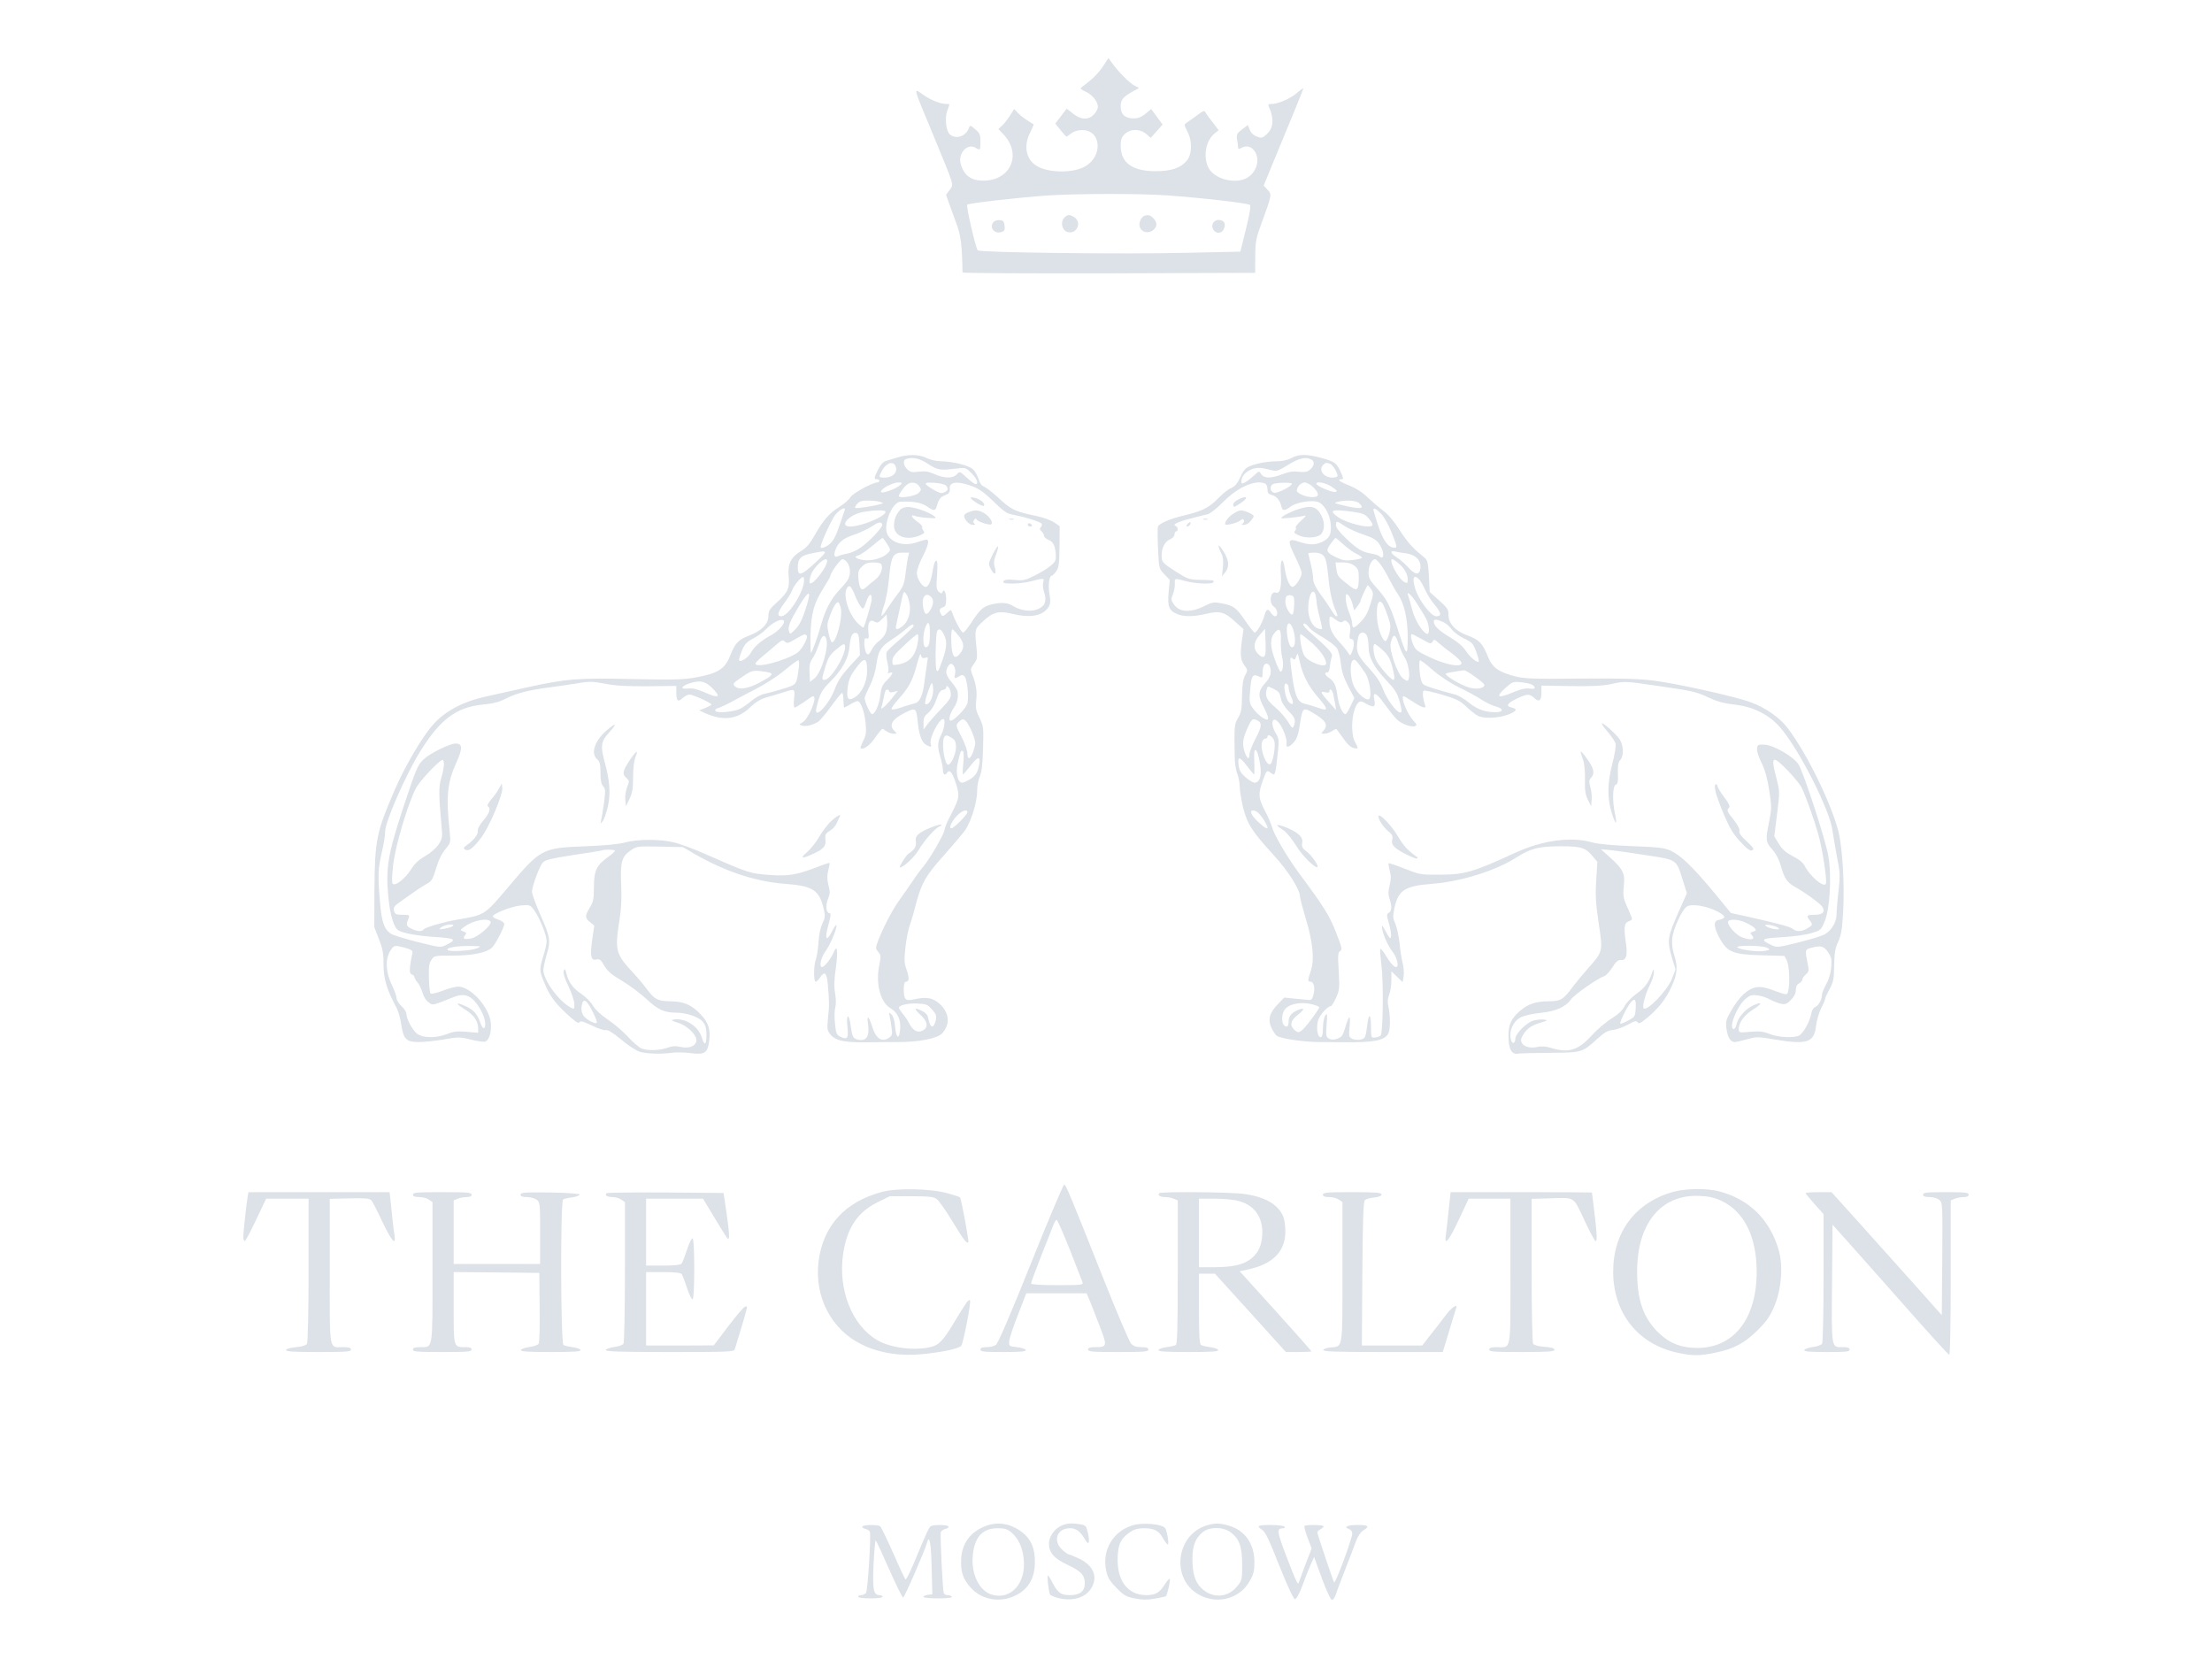<?xml version="1.0" encoding="UTF-8"?> <svg xmlns="http://www.w3.org/2000/svg" width="600" height="450" viewBox="0 0 600 450" fill="none"><path d="M299.204 17.982C298.408 19.221 296.815 20.947 295.665 21.876C294.515 22.762 293.409 23.646 293.188 23.823C292.967 24 293.498 24.443 294.338 24.797C296.196 25.594 297.788 27.497 297.788 28.957C297.788 29.532 297.302 30.506 296.682 31.081C295.046 32.763 292.79 32.453 290.401 30.284C289.826 29.798 289.339 29.444 289.251 29.576C289.207 29.665 288.499 30.594 287.703 31.612L286.243 33.515L287.659 35.285C288.455 36.258 289.163 37.055 289.295 37.055C289.384 37.055 289.959 36.657 290.578 36.17C291.33 35.595 292.392 35.285 293.586 35.285C298.673 35.285 299.248 42.277 294.382 45.109C291.153 47.012 284.341 46.968 281.156 44.976C278.281 43.206 277.573 39.533 279.431 35.949C280.006 34.754 280.448 33.736 280.404 33.736C278.192 32.408 276.998 31.568 276.158 30.683L275.096 29.576L273.902 31.435C273.238 32.453 272.265 33.692 271.734 34.134L270.805 35.019L272.088 36.347C277.308 41.746 274.211 49.003 266.691 49.003C263.418 49.003 261.472 47.587 260.587 44.445C259.791 41.569 262.445 38.692 264.657 40.108C265.895 40.861 265.939 40.772 265.939 38.427C265.939 36.524 265.763 36.081 264.524 35.064C263.197 33.913 263.108 33.913 262.799 34.754C261.958 37.055 259.216 37.896 257.579 36.391C256.606 35.462 256.252 32.054 256.916 30.107C257.27 29.178 257.535 28.381 257.535 28.293C257.535 28.249 257.181 28.204 256.783 28.204C255.102 28.204 252.625 27.231 250.457 25.726C247.671 23.823 247.405 22.806 253.2 36.789C258.995 50.818 258.729 49.932 257.579 51.526L256.606 52.853L257.535 55.464C258.066 56.88 258.995 59.447 259.614 61.173C260.631 64.005 260.985 66.97 261.074 73.917C261.074 74.094 278.944 74.183 300.796 74.139L340.474 74.006V69.581C340.519 65.598 340.651 64.713 342.2 60.509C345.031 52.765 345.031 52.72 343.792 51.437L342.775 50.331L344.986 44.932C350.825 30.86 353.524 24.222 353.524 24C353.524 23.823 352.683 24.399 351.71 25.284C349.852 26.833 346.667 28.204 344.854 28.204C343.881 28.204 343.836 28.249 344.5 29.753C345.561 32.364 345.34 34.71 343.792 36.214C342.775 37.232 342.244 37.498 341.492 37.232C340.076 36.834 339.324 36.17 338.882 34.931L338.484 33.913L336.891 35.108C335.476 36.214 335.343 36.48 335.564 37.896C335.697 38.781 335.83 39.754 335.83 40.064C335.83 40.462 336.051 40.507 336.67 40.153C338.086 39.4 339.236 39.622 340.209 40.861C341.978 43.118 340.873 46.879 338.086 48.339C334.812 50.021 329.239 48.472 327.779 45.463C326.275 42.454 327.071 38.073 329.504 36.17L330.566 35.329L329.018 33.294C328.133 32.187 327.248 30.948 327.027 30.55C326.673 29.886 326.408 29.975 324.727 31.258C323.665 32.01 322.427 32.94 321.94 33.249C321.144 33.78 321.144 33.869 322.073 35.639C323.444 38.294 323.356 41.879 321.896 43.604C320.215 45.596 317.65 46.437 313.403 46.437C307.166 46.437 303.981 44.135 303.981 39.577C303.981 37.896 304.202 37.232 305.087 36.391C306.547 34.887 309.201 34.887 310.926 36.347L312.12 37.409L313.757 35.595L315.349 33.78L313.801 31.656L312.253 29.576L310.97 30.638C309.378 32.01 308.228 32.32 306.37 32.01C304.733 31.656 303.981 30.683 303.981 28.78C303.981 27.098 304.645 26.302 307.033 24.93L308.98 23.868L307.697 23.204C306.37 22.54 303.185 19.31 301.548 16.964L300.663 15.725L299.204 17.982ZM316.455 52.986C325.833 53.65 338.572 55.11 339.059 55.597C339.324 55.862 338.926 58.296 337.953 62.146L336.449 68.253L322.515 68.563C304.822 69.005 265.586 68.519 265.188 67.899C264.568 66.925 262.003 55.862 262.357 55.508C262.755 55.11 276.335 53.561 284.076 53.03C292.17 52.499 308.67 52.455 316.455 52.986Z" fill="#DDE2E8"></path><path d="M288.72 59.004C287.57 60.155 288.012 62.412 289.472 62.898C291.905 63.739 293.586 60.465 291.507 59.004C290.268 58.119 289.605 58.119 288.72 59.004Z" fill="#DDE2E8"></path><path d="M310.262 58.606C309.953 58.739 309.466 59.314 309.245 59.934C308.405 62.146 310.616 63.828 312.607 62.544C313.934 61.659 314.022 60.376 312.828 59.181C311.943 58.296 311.368 58.163 310.262 58.606Z" fill="#DDE2E8"></path><path d="M269.567 60.155C268.24 61.482 269.522 63.474 271.469 62.987C272.442 62.721 272.619 62.5 272.486 61.261C272.398 60.111 272.132 59.801 271.248 59.712C270.628 59.624 269.876 59.845 269.567 60.155Z" fill="#DDE2E8"></path><path d="M329.195 60.288C328.045 61.704 329.77 63.872 331.318 62.898C332.247 62.279 332.557 60.509 331.76 60.022C330.876 59.447 329.814 59.535 329.195 60.288Z" fill="#DDE2E8"></path><path d="M243.38 124.1C242.274 124.409 240.903 124.852 240.284 125.029C239.576 125.25 238.824 126.047 238.205 127.33C237.01 129.72 237.01 129.985 237.851 129.985C238.205 129.985 238.514 130.162 238.514 130.428C238.514 130.649 238.249 130.87 237.939 130.87C236.656 130.87 231.171 133.88 230.64 134.897C230.331 135.473 229.004 136.667 227.633 137.508C224.846 139.278 223.209 141.181 220.865 145.385C219.626 147.554 218.653 148.66 217.282 149.456C214.583 151.049 213.61 152.997 213.92 156.183C214.23 159.502 213.787 160.608 210.868 163.263C208.744 165.166 208.435 165.697 208.435 167.113C208.435 169.237 206.488 171.184 203.038 172.468C200.296 173.486 199.367 174.503 198.084 177.778C196.668 181.451 194.722 182.69 188.662 183.752C185.389 184.372 182.646 184.416 171.72 184.195C156.813 183.841 153.496 184.106 142.747 186.496C138.854 187.337 134.033 188.443 131.998 188.885C125.54 190.301 120.629 192.912 117.4 196.63C114.525 199.86 109.748 208.002 107.05 214.286C102.095 225.792 101.697 227.783 101.564 241.059L101.52 251.458L102.759 254.689C103.82 257.388 104.042 258.627 104.042 261.725C104.042 265.531 104.882 268.363 107.58 273.408C108.067 274.293 108.642 276.373 108.863 278.054C109.438 281.904 110.234 282.656 113.64 282.656C115.012 282.656 118.02 282.347 120.364 281.948C124.345 281.24 124.788 281.24 127.751 281.993C129.521 282.435 131.246 282.656 131.644 282.524C132.705 282.081 133.325 280.046 133.148 277.567C132.794 273.275 127.707 267.611 124.257 267.611C123.593 267.611 121.735 268.097 120.099 268.717C118.506 269.336 117.002 269.69 116.781 269.469C116.604 269.292 116.383 267.434 116.339 265.354C116.25 262.345 116.383 261.327 117.002 260.397C117.754 259.203 117.843 259.203 122.753 259.203C128.017 259.203 131.865 258.45 133.413 257.079C134.342 256.238 136.775 251.591 136.775 250.618C136.775 250.264 136.067 249.733 135.227 249.467C134.386 249.202 133.679 248.803 133.679 248.582C133.679 247.83 138.766 245.838 141.198 245.617C143.631 245.396 143.764 245.396 144.87 246.856C146.285 248.759 148.276 253.671 148.276 255.264C148.276 255.928 147.878 257.742 147.391 259.291C146.285 262.831 146.285 263.318 147.524 266.283C149.028 270 150.222 271.682 153.628 274.912C155.973 277.081 156.902 277.744 157.167 277.302C157.433 276.815 158.185 277.036 160.573 278.187C162.298 279.028 163.979 279.559 164.377 279.426C164.82 279.249 166.235 280.09 168.447 281.948C170.349 283.542 172.561 285.002 173.622 285.312C175.48 285.843 179.417 285.975 182.558 285.533C183.531 285.4 185.698 285.444 187.335 285.666C191.095 286.152 191.935 285.621 192.333 282.568C192.776 279.338 192.245 277.479 190.166 275.266C187.733 272.611 185.521 271.638 181.894 271.593C178.4 271.549 177.559 271.107 175.436 268.274C174.551 267.035 172.959 265.177 171.941 264.07C166.987 258.804 166.722 257.831 168.005 249.733C168.535 246.502 168.668 243.758 168.491 239.909C168.226 233.713 168.624 232.297 171.278 230.527C172.738 229.553 173.136 229.509 179.019 229.642L185.212 229.775L188.087 231.456C196.58 236.368 204.808 239.112 212.902 239.732C220.511 240.307 222.192 241.369 223.43 246.546C223.873 248.405 223.828 248.892 223.076 250.529C222.546 251.635 222.103 253.627 222.015 255.662C221.882 257.477 221.572 259.557 221.307 260.22C220.688 261.769 220.643 266.283 221.263 266.283C221.484 266.283 222.015 265.796 222.413 265.177C223.651 263.274 224.271 263.805 224.536 267.035C224.934 271.549 224.978 272.877 224.58 276.24C224.315 279.028 224.359 279.47 225.2 280.532C226.704 282.435 229.269 282.878 237.187 282.701C238.028 282.656 240.726 282.656 243.159 282.656C249.307 282.701 254.35 281.683 255.633 280.223C257.8 277.744 257.491 274.691 254.881 272.301C252.979 270.576 251.209 270.31 247.715 271.107C245.636 271.593 245.149 271.107 245.149 268.407C245.149 266.814 245.326 266.283 245.813 266.283C246.653 266.283 246.653 265.132 245.813 262.743C245.282 261.238 245.238 260.132 245.592 256.99C245.813 254.866 246.344 252.255 246.698 251.193C247.096 250.131 247.892 247.431 248.467 245.13C250.015 239.422 251.077 237.563 255.854 232.209C258.11 229.642 260.676 226.677 261.516 225.571C263.285 223.314 265.055 217.738 265.055 214.463C265.055 213.224 265.364 211.543 265.763 210.613C266.293 209.463 266.559 207.206 266.647 203.046C266.824 197.338 266.78 196.984 265.674 194.682C264.701 192.691 264.568 191.983 264.789 189.992C265.099 187.691 264.745 185.434 263.684 182.823C263.197 181.628 263.241 181.318 264.17 180.079C265.099 178.84 265.143 178.442 264.878 175.698C264.347 170.653 264.347 170.653 266.736 168.441C269.39 166.007 270.938 165.609 274.565 166.494C279.475 167.688 282.793 167.069 284.341 164.768C284.96 163.794 285.005 163.175 284.651 161.006C284.253 158.528 284.606 156.094 285.403 156.094C285.58 156.094 286.11 155.563 286.553 154.855C287.216 153.882 287.349 152.687 287.393 148.173L287.437 142.73L285.889 141.668C285.005 141.093 282.926 140.34 281.2 139.986C274.963 138.659 274.433 138.349 270.363 134.632C268.947 133.348 267.399 132.154 266.868 131.977C266.293 131.8 265.763 131.047 265.453 129.985C265.143 129.012 264.48 127.817 263.905 127.286C262.799 126.224 258.464 125.162 255.191 125.118C253.996 125.118 252.36 124.719 251.342 124.232C249.307 123.215 246.344 123.17 243.38 124.1ZM251.785 125.87C254.35 127.551 254.969 127.64 259.658 127.065C261.87 126.799 262.047 126.888 263.507 128.348C265.011 129.853 265.541 131.313 264.612 131.313C264.347 131.313 263.285 130.516 262.224 129.543C260.322 127.817 260.322 127.773 259.526 128.658C258.464 129.808 256.296 129.808 253.51 128.613C251.829 127.861 250.856 127.728 249.219 127.95C247.45 128.171 246.919 128.082 246.123 127.33C245.061 126.312 244.84 124.896 245.724 124.542C247.361 123.834 249.484 124.321 251.785 125.87ZM242.849 126.312C243.69 127.994 242.274 129.543 239.974 129.543C238.293 129.543 238.293 129.499 239.178 127.773C240.284 125.649 242.141 124.941 242.849 126.312ZM244.22 131.534C243.159 132.596 238.957 134.101 238.957 133.393C238.957 132.552 242.053 130.915 243.601 130.87C244.751 130.87 244.84 130.959 244.22 131.534ZM249.307 131.844C249.971 132.773 249.927 132.906 249.175 133.703C248.29 134.588 243.822 135.296 243.822 134.543C243.822 134.012 245.149 132.109 246.034 131.446C247.096 130.605 248.555 130.782 249.307 131.844ZM256.695 131.8C257.27 132.729 257.181 132.994 256.164 133.526C255.456 133.924 254.925 133.791 253.333 132.906C250.325 131.136 250.369 130.738 253.51 130.959C255.235 131.092 256.429 131.401 256.695 131.8ZM263.595 131.844C265.541 132.552 266.957 133.57 269.478 136.004C272.442 138.924 273.061 139.323 275.229 139.721C278.104 140.252 281.908 141.447 282.483 141.978C282.704 142.199 282.66 142.597 282.35 142.951C281.952 143.438 281.997 143.704 282.527 144.146C282.881 144.456 283.191 144.987 283.191 145.297C283.191 145.651 283.678 146.137 284.253 146.359C285.668 146.89 286.199 147.952 286.376 150.341C286.464 152.023 286.287 152.377 285.005 153.439C284.208 154.147 282.306 155.298 280.714 156.094C278.281 157.333 277.573 157.51 275.583 157.333C273.105 157.068 272.132 157.245 272.132 157.909C272.132 158.528 276.998 158.395 279.785 157.643C283.102 156.758 283.324 156.802 282.97 157.909C282.793 158.44 282.881 159.634 283.191 160.564C283.987 162.953 283.501 164.414 281.554 165.21C279.652 166.007 276.998 165.697 274.875 164.414C273.238 163.396 271.425 163.307 268.682 164.015C266.559 164.591 265.718 165.432 263.374 169.016C262.489 170.432 261.516 171.583 261.206 171.583C260.764 171.583 258.995 168.308 258.243 166.095C257.977 165.299 257.889 165.299 256.827 166.317C255.898 167.202 255.633 167.246 255.323 166.715C254.66 165.697 254.792 165.033 255.766 164.724C256.473 164.502 256.65 164.06 256.65 162.511C256.65 160.652 256.031 159.502 255.633 160.608C255.5 161.051 255.279 161.051 254.66 160.52C253.996 159.944 253.908 159.413 254.173 156.006C254.35 153.572 254.306 152.112 254.04 152.112C253.554 152.112 253.333 152.775 252.89 155.342C252.536 157.599 251.785 159.192 251.077 159.192C250.148 159.192 248.688 156.935 248.688 155.43C248.688 154.634 249.396 152.687 250.236 151.049C251.829 147.952 252.183 146.359 251.254 146.359C250.944 146.403 249.882 146.669 248.909 147.023C245.459 148.262 242.009 147.421 240.726 144.987C239.443 142.642 241.92 136.269 244.176 136.092C247.494 135.915 249.882 136.313 251.386 137.331C253.465 138.747 253.775 138.703 254.262 136.756C254.483 135.871 255.058 134.942 255.544 134.72C256.031 134.455 256.739 134.145 257.093 133.968C257.491 133.747 257.712 133.171 257.623 132.508C257.447 130.649 259.747 130.428 263.595 131.844ZM238.735 136.136L239.62 136.49L238.735 136.756C236.922 137.287 232.233 137.995 231.967 137.774C231.835 137.641 232.1 137.11 232.543 136.623C233.162 135.959 233.87 135.738 235.595 135.782C236.833 135.782 238.249 135.959 238.735 136.136ZM229.092 138.482C229.004 138.792 228.34 140.694 227.633 142.73C226.792 145.297 225.996 146.757 225.111 147.509C224.005 148.439 222.59 148.925 222.59 148.394C222.59 147.377 225.554 140.871 226.615 139.588C227.898 138.039 229.579 137.287 229.092 138.482ZM240.195 138.924C239.753 140.296 233.516 142.819 230.596 142.819C227.411 142.819 230.375 139.5 234.091 138.88C237.851 138.261 240.372 138.305 240.195 138.924ZM239.31 142.288C239.532 142.951 235.727 146.978 233.383 148.571C232.41 149.279 230.817 149.987 229.844 150.164C228.915 150.297 227.765 150.651 227.367 150.828C226.35 151.359 226.04 150.695 226.615 149.147C227.367 147.111 228.738 146.005 231.658 145.031C233.162 144.544 235.285 143.527 236.347 142.863C238.337 141.535 239.001 141.402 239.31 142.288ZM240.637 147.554C241.566 149.014 241.611 149.191 240.903 149.943C239.664 151.315 236.568 152.244 234.356 151.935C232.056 151.581 231.392 151.005 232.896 150.607C233.427 150.474 235.064 149.368 236.524 148.129C237.939 146.934 239.266 145.916 239.399 145.916C239.532 145.96 240.062 146.669 240.637 147.554ZM221.219 152.554C217.37 156.139 216.397 156.448 216.397 153.97C216.397 151.492 217.237 150.651 220.245 150.076C224.713 149.191 224.757 149.235 221.219 152.554ZM246.255 151.315C246.078 152.112 245.813 154.103 245.592 155.785C245.326 158.263 244.972 159.148 243.513 161.095C242.54 162.334 241.212 164.281 240.549 165.299C239.885 166.361 239.222 167.157 239.133 167.025C239.001 166.892 239.31 165.564 239.841 164.06C240.372 162.555 240.947 159.192 241.168 156.67C241.699 150.917 242.23 149.899 244.751 149.899H246.609L246.255 151.315ZM224.359 152.156C224.359 153.837 220.378 158.882 219.67 158.174C219.493 157.997 219.582 157.112 219.892 156.139C220.555 153.837 224.359 150.474 224.359 152.156ZM229.844 152.643C230.685 153.793 230.773 155.74 230.065 157.112C229.8 157.643 228.694 158.971 227.633 160.077C225.465 162.378 223.873 165.343 222.811 169.149C221.838 172.6 220.334 176.893 219.98 177.07C219.847 177.158 219.803 174.946 219.847 172.114C220.068 166.14 220.732 163.706 223.43 159.413C224.448 157.82 225.244 156.404 225.244 156.183C225.244 155.386 227.942 151.669 228.517 151.669C228.871 151.669 229.49 152.112 229.844 152.643ZM239.089 153.129C239.576 154.368 238.78 156.183 237.276 157.333C236.435 157.997 235.329 158.882 234.887 159.325C233.693 160.431 233.118 159.811 232.852 157.024C232.675 155.121 232.808 154.678 233.781 153.705C234.666 152.82 235.374 152.554 236.878 152.554C238.116 152.554 238.957 152.775 239.089 153.129ZM218.034 158.13C217.459 161.537 213.699 167.157 211.929 167.157C210.647 167.157 210.912 166.051 212.814 163.484C213.743 162.201 214.672 160.741 214.849 160.166C215.203 158.971 217.193 156.537 217.812 156.537C218.122 156.537 218.166 157.156 218.034 158.13ZM232.056 161.847C232.498 162.953 233.162 164.192 233.56 164.635C234.179 165.343 234.268 165.255 234.931 163.307C235.683 161.051 236.568 160.652 236.435 162.644C236.347 163.661 234.622 169.636 234.223 170.211C234.135 170.344 233.516 169.857 232.764 169.149C230.287 166.759 228.606 161.626 229.667 159.634C230.331 158.395 230.95 158.971 232.056 161.847ZM246.742 163.883C247.096 166.228 246.344 168.618 244.84 169.813C243.38 170.963 242.761 170.919 243.07 169.68C243.203 169.149 243.645 167.113 244.043 165.166C245.061 160.166 245.105 160.121 245.813 161.139C246.167 161.582 246.565 162.821 246.742 163.883ZM218.83 164.192C217.636 168.087 216.839 169.724 215.38 171.052C214.318 172.069 214.274 172.069 214.008 171.229C213.61 170.078 214.274 168.485 216.751 164.37C219.405 159.989 220.157 159.9 218.83 164.192ZM252.581 161.936C253.333 162.688 253.244 163.927 252.36 165.432C251.342 167.113 250.767 166.848 250.369 164.502C249.927 161.891 251.121 160.475 252.581 161.936ZM228.119 165.299C228.517 167.865 226.792 174.238 225.686 174.238C225.465 174.238 225.067 173.132 224.757 171.804C224.315 169.724 224.315 169.149 225.023 167.29C225.996 164.591 226.925 163.086 227.456 163.396C227.633 163.529 227.942 164.37 228.119 165.299ZM240.239 171.671C239.974 172.379 239.133 173.353 238.47 173.84C237.762 174.326 236.833 175.433 236.391 176.318C235.727 177.557 235.506 177.734 235.064 177.247C234.622 176.672 234.312 174.857 234.489 173.486C234.489 173.176 234.798 173.043 235.152 173.176C235.639 173.353 235.727 172.999 235.55 171.406C235.241 168.928 235.949 167.821 237.231 168.618C237.939 169.06 238.249 168.928 239.266 167.91L240.505 166.671L240.637 168.529C240.726 169.547 240.549 170.963 240.239 171.671ZM212.549 168.308C213.168 168.928 211.266 171.14 209.231 172.246C206.444 173.751 204.586 175.388 203.746 176.937C202.994 178.442 200.473 179.991 200.473 178.929C200.473 178.575 200.871 177.38 201.313 176.273C202.021 174.68 202.64 174.061 204.321 173.176C205.471 172.6 207.064 171.45 207.771 170.698C209.452 168.883 211.885 167.688 212.549 168.308ZM252.227 171.538C252.227 174.548 251.961 175.565 251.077 175.565C250.325 175.565 250.236 172.379 250.944 170.299C251.696 168.175 252.227 168.662 252.227 171.538ZM247.803 169.813C247.803 170.034 246.255 171.538 244.397 173.176C242.495 174.769 240.77 176.406 240.549 176.804C240.328 177.203 240.372 178.309 240.682 179.592C240.991 180.787 241.08 181.982 240.903 182.248C240.682 182.646 240.814 182.69 241.301 182.513C242.495 182.071 242.186 182.867 240.593 184.504C239.355 185.699 239.045 186.407 238.78 188.576C238.47 191.187 237.364 193.709 236.524 193.709C236.081 193.709 234.533 190.39 234.533 189.372C234.533 189.062 235.152 187.602 235.904 186.097C236.745 184.416 237.453 182.203 237.718 180.256C238.205 176.583 238.912 175.388 241.876 173.486C243.07 172.733 244.751 171.494 245.592 170.742C247.228 169.326 247.803 169.06 247.803 169.813ZM255.987 172.025C257.093 174.194 256.871 175.964 254.881 181.097C254.527 182.026 254.306 182.248 254.04 181.805C253.598 181.141 253.775 171.892 254.217 171.14C254.704 170.388 255.279 170.653 255.987 172.025ZM260.101 172.556C261.605 174.503 261.649 175.875 260.278 177.424C259.216 178.663 258.552 178.353 258.243 176.539C257.889 174.194 257.933 170.698 258.331 170.698C258.508 170.698 259.304 171.538 260.101 172.556ZM233.118 174.769L233.25 177.734L230.375 180.831C228.252 183.177 227.234 184.726 226.35 187.115C224.713 191.319 220.643 195.479 221.44 192.027C222.457 187.956 222.723 187.425 225.377 184.726C228.65 181.407 230.198 178.442 230.464 175.123C230.685 172.468 231.216 171.494 232.277 171.671C232.808 171.804 233.029 172.468 233.118 174.769ZM218.83 172.468C219.228 173.087 217.414 176.318 216.264 177.07C212.902 179.283 204.896 181.362 204.896 179.991C204.896 179.769 205.825 178.84 206.975 177.911C208.081 176.981 209.762 175.61 210.647 174.813C212.062 173.574 212.327 173.486 212.902 174.017C213.433 174.592 213.831 174.503 215.733 173.353C218.211 171.937 218.432 171.848 218.83 172.468ZM249.042 173.663C248.467 177.69 246.919 179.637 243.734 180.212C242.097 180.522 242.053 180.477 242.053 179.283C242.053 178.265 242.716 177.38 245.282 175.034C247.007 173.353 248.644 172.025 248.865 172.025C249.086 172.025 249.13 172.777 249.042 173.663ZM224.094 173.176C224.934 175.344 222.811 182.513 220.909 184.018L219.715 184.947L219.582 182.469C219.493 180.566 219.67 179.681 220.29 178.752C221.042 177.645 221.44 176.76 222.546 173.663C223.076 172.335 223.696 172.114 224.094 173.176ZM229.225 175.477C229.225 178.132 225.288 184.416 223.651 184.416C222.855 184.416 222.855 184.195 223.917 180.743C224.625 178.398 225.2 177.512 226.704 176.273C228.827 174.459 229.225 174.371 229.225 175.477ZM250.944 178.442C251.696 178.176 251.785 178.309 251.563 179.194C251.475 179.769 251.165 181.849 250.9 183.841C250.369 188.62 249.573 190.523 247.936 190.833C247.273 191.01 245.636 191.452 244.353 191.939C243.07 192.381 241.92 192.558 241.832 192.337C241.699 192.16 242.584 190.877 243.778 189.549C246.344 186.717 247.45 184.77 248.467 181.097C249.529 177.291 249.661 176.937 249.882 177.911C250.015 178.486 250.325 178.619 250.944 178.442ZM235.197 182.115C235.152 185.035 233.737 188.045 231.791 189.195C230.021 190.257 229.579 189.549 229.933 186.452C230.198 184.372 230.596 183.398 232.189 181.23C234.533 178.044 235.197 178.265 235.197 182.115ZM216.662 181.185C215.999 185.876 216.22 185.611 212.504 186.806C210.602 187.381 208.346 188 207.417 188.177C206.488 188.354 204.896 189.195 203.923 190.036C202.905 190.877 201.534 191.85 200.871 192.204C199.146 193.089 194.501 193.532 194.059 192.868C193.882 192.514 194.147 192.204 194.766 192.072C195.341 191.895 197.022 191.142 198.482 190.346C199.942 189.549 202.994 187.912 205.25 186.761C207.506 185.611 210.868 183.442 212.726 181.893C214.583 180.345 216.264 179.106 216.53 179.106C216.751 179.106 216.839 179.946 216.662 181.185ZM258.862 180.876C259.127 181.362 259.216 182.248 259.039 182.867C258.729 184.106 258.95 184.195 260.189 183.442C260.853 183 261.162 183 261.605 183.442C262.357 184.195 262.887 189.239 262.357 190.921C261.914 192.249 258.774 195.479 257.889 195.479C257.181 195.479 257.579 193.709 258.641 192.116C259.658 190.611 260.012 189.195 259.747 187.558C259.702 187.204 258.995 186.053 258.154 185.08C256.562 183.133 256.341 182.248 257.093 180.831C257.712 179.769 258.287 179.769 258.862 180.876ZM208.789 182.469C209.895 182.779 209.231 183.442 206.179 185.08C202.817 186.85 200.428 187.204 199.323 186.142C198.747 185.522 198.836 185.301 200.517 184.15C203.657 181.938 204.1 181.805 206.223 182.026C207.329 182.159 208.479 182.336 208.789 182.469ZM164.51 185.522C166.943 186.009 170.216 186.186 175.701 186.142L183.442 186.053V187.823C183.442 190.169 183.885 190.567 185.123 189.372C185.698 188.841 186.539 188.399 187.025 188.399C187.954 188.399 192.953 190.655 192.953 191.098C192.953 191.275 192.201 191.673 191.316 192.027L189.635 192.691L191.36 193.488C196.226 195.612 200.03 195.125 203.392 191.939C205.117 190.301 206.312 189.593 208.258 189.062C209.718 188.664 211.752 188.045 212.814 187.691C215.645 186.806 215.645 186.806 215.38 189.505C215.247 190.877 215.291 191.939 215.557 191.939C215.778 191.939 216.928 191.231 218.122 190.39C219.272 189.549 220.378 188.841 220.555 188.841C221.882 188.841 219.316 195.081 217.636 195.966C216.662 196.497 216.662 196.497 217.503 196.807C218.52 197.161 220.467 196.674 221.971 195.745C222.501 195.346 224.094 193.443 225.509 191.496C226.925 189.549 228.208 187.956 228.429 187.956C228.606 187.956 228.783 188.841 228.783 189.947C228.783 191.054 228.871 191.939 229.004 191.939C229.092 191.939 229.844 191.541 230.64 191.054C231.437 190.567 232.321 190.169 232.587 190.169C233.471 190.169 234.489 193.045 234.798 196.187C235.02 198.754 234.887 199.506 234.135 200.966C233.648 201.94 233.295 202.825 233.427 202.913C234.047 203.577 235.904 202.25 237.364 200.126C238.293 198.798 239.178 197.692 239.355 197.692C239.487 197.692 240.018 198.001 240.461 198.355C240.947 198.709 241.788 199.019 242.363 199.019C243.38 199.019 243.38 199.019 242.495 198.134C241.08 196.718 242.009 195.081 245.238 193.443C248.378 191.85 248.511 191.939 248.909 195.568C249.263 199.329 250.015 201.409 251.254 202.073C252.536 202.736 252.758 202.692 252.448 201.719C252.006 200.303 254.66 195.036 255.854 195.036C256.518 195.036 256.208 197.47 255.323 199.24C254.262 201.32 254.217 202.604 255.102 205.48C255.456 206.675 255.766 208.179 255.766 208.843C255.766 210.082 256.341 210.481 256.871 209.64C257.535 208.578 258.287 209.419 259.216 212.295C260.366 215.835 260.322 216.366 257.933 220.968C256.96 222.783 256.208 224.641 256.208 225.04C256.208 226.013 252.315 232.828 250.59 234.864C249.882 235.705 248.6 237.386 247.803 238.625C247.007 239.82 245.149 242.475 243.734 244.467C241.478 247.564 237.63 255.574 237.63 257.123C237.63 257.388 237.939 257.919 238.337 258.362C238.957 259.026 238.957 259.468 238.514 261.725C237.453 266.726 238.78 271.903 241.566 273.496C243.424 274.602 244.353 276.505 244.176 278.983C243.955 282.081 243.115 281.86 242.805 278.629C242.672 276.904 242.274 275.62 241.832 275.178C241.124 274.514 241.08 274.558 241.301 275.576C241.434 276.196 241.699 277.612 241.832 278.762C242.097 280.621 242.053 280.886 241.036 281.55C239.178 282.745 237.585 281.683 236.656 278.674C235.595 275.399 235.064 275.089 235.462 277.877C235.904 281.24 234.931 282.568 232.543 281.948C231.392 281.639 231.171 281.285 230.729 278.098C230.287 274.78 229.49 274.957 229.844 278.364C230.198 281.639 229.888 282.125 228.031 281.24C226.925 280.709 226.748 280.355 226.482 277.567C226.305 275.842 226.35 273.939 226.571 273.231C226.792 272.478 226.792 271.062 226.527 269.469C226.217 267.655 226.261 265.796 226.704 262.699C227.367 257.919 227.102 255.928 226.129 258.318C225.465 259.955 223.607 262.3 222.988 262.3C222.103 262.3 222.678 259.689 223.961 257.964C225.288 256.149 227.279 251.326 226.836 250.927C226.748 250.795 226.129 251.68 225.554 252.875C224.05 255.707 223.651 254.6 224.757 250.662C225.377 248.449 225.421 247.697 225.023 247.697C224.094 247.697 223.873 245.617 224.58 243.847C225.155 242.475 225.2 241.856 224.713 240.086C224.315 238.448 224.315 237.475 224.669 236.059C224.934 235.041 225.111 234.156 225.023 234.067C224.978 233.979 223.342 234.51 221.44 235.262C216.309 237.253 213.699 237.696 209.098 237.342C203.348 236.944 203.215 236.899 190.962 231.501C188.043 230.217 184.371 228.845 182.779 228.491C179.019 227.562 172.87 227.606 169.641 228.491C167.96 228.978 164.112 229.332 158.671 229.553C147.037 229.996 146.639 230.217 137.792 240.705C131.334 248.317 131.6 248.139 123.947 249.467C120.231 250.087 115.233 251.591 114.879 252.122C114.481 252.786 113.021 252.653 111.517 251.857C110.146 251.193 110.102 250.839 110.898 248.892C111.163 248.228 110.942 248.139 109.217 248.139C107.58 248.139 107.138 247.962 106.917 247.254C106.563 246.104 106.74 245.838 109.438 243.98C110.721 243.05 112.402 241.9 113.154 241.369C113.95 240.838 115.189 240.041 115.941 239.643C117.091 239.023 117.445 238.36 118.285 235.528C118.949 233.315 119.789 231.545 120.762 230.394C122.222 228.668 122.266 228.536 122.001 225.88C120.939 216.056 121.293 212.339 123.77 206.896C125.54 202.958 125.495 201.674 123.549 201.674C122.045 201.674 116.648 204.33 115.012 205.878C113.242 207.516 112.933 208.312 109.173 219.685C105.192 231.855 104.617 235.483 105.324 243.183C105.767 248.051 106.828 251.591 108.023 252.343C109.305 253.14 113.508 253.892 118.108 254.158C123.46 254.512 123.991 254.866 121.16 256.238C119.524 257.079 119.524 257.079 113.331 255.53C109.881 254.645 106.607 253.671 106.032 253.273C104.219 252.078 103.511 250.087 103.068 244.644C102.449 237.475 102.538 235.616 103.555 231.191C104.086 229.067 104.484 226.5 104.484 225.482C104.484 222.916 109.925 210.436 113.862 204.02C119.347 195.125 123.682 191.85 131.025 191.098C133.59 190.877 135.492 190.39 136.996 189.593C140.137 188 143.233 187.204 149.382 186.407C152.301 186.009 155.575 185.522 156.681 185.345C159.733 184.77 160.75 184.814 164.51 185.522ZM193.041 186.496C195.784 189.151 195.076 189.593 190.874 187.691C189.016 186.894 187.822 186.629 186.627 186.761C184.504 187.027 184.637 186.186 186.804 185.434C189.635 184.46 191.228 184.681 193.041 186.496ZM253.112 187.204C253.112 189.151 252.138 191.054 251.165 191.054C250.767 191.054 250.856 190.301 251.519 188.177C252.05 186.584 252.581 185.301 252.758 185.301C252.979 185.301 253.112 186.142 253.112 187.204ZM257.889 187.912C258.022 189.195 257.668 189.77 255.235 192.337C253.687 193.93 252.006 195.877 251.475 196.585L250.502 197.913V196.187C250.457 194.771 250.723 194.24 251.829 193.311C252.669 192.603 253.51 191.231 253.996 189.726C254.616 187.956 255.058 187.248 255.721 187.16C256.252 187.071 256.65 186.806 256.65 186.54C256.65 185.434 257.756 186.629 257.889 187.912ZM241.168 187.514C241.168 187.779 241.655 187.868 242.363 187.691L243.557 187.381L242.186 189.107C240.372 191.408 238.691 192.868 239.089 191.85C239.222 191.452 239.487 190.346 239.664 189.416C239.841 188.487 240.062 187.602 240.151 187.381C240.416 186.894 241.168 186.983 241.168 187.514ZM263.374 197.913C264.259 199.86 264.657 201.232 264.48 202.028C263.816 205.392 262.401 206.94 262.401 204.285C262.401 203.577 261.693 201.586 260.808 199.86C259.26 196.895 259.216 196.718 259.968 195.922C261.251 194.505 261.914 194.904 263.374 197.913ZM258.198 200.17C259.083 200.745 259.304 201.276 259.304 202.736C259.304 204.507 257.977 207.427 257.181 207.427C256.252 207.427 255.367 201.896 256.031 200.17C256.385 199.285 256.827 199.285 258.198 200.17ZM261.295 207.029C261.118 208.711 261.074 210.082 261.206 210.082C261.295 210.082 262.268 208.976 263.33 207.604C265.453 204.816 266.205 205.082 265.409 208.268C265.055 209.64 264.524 210.436 263.33 211.233C262.489 211.808 261.428 212.295 260.985 212.295C259.791 212.295 259.172 209.728 259.747 207.162C260.454 203.887 260.676 203.4 261.162 203.71C261.428 203.887 261.472 205.126 261.295 207.029ZM120.408 207.339C120.408 208.047 120.099 209.684 119.701 211.012C118.949 213.401 118.993 215.702 119.789 224.332C120.054 227.075 119.966 227.474 118.949 229.067C118.285 230.084 116.781 231.368 115.321 232.209C113.552 233.226 112.446 234.288 111.473 235.837C110.013 238.227 107.226 240.44 106.519 239.732C106.253 239.466 106.298 237.607 106.651 234.554C107.226 229.509 110.544 218.269 112.8 213.844C113.773 211.897 119.17 206.144 120.099 206.1C120.276 206.1 120.408 206.675 120.408 207.339ZM262.401 220.305C262.401 220.968 258.685 224.686 258.066 224.686C257.27 224.686 258.066 222.916 259.526 221.322C260.941 219.862 262.401 219.331 262.401 220.305ZM166.81 230.748C166.81 230.97 165.97 231.722 164.952 232.43C161.767 234.731 161.104 236.191 161.104 240.572C161.104 243.847 160.927 244.644 159.998 246.148C158.627 248.405 158.627 248.98 160.042 250.131L161.192 251.06L160.662 254.689C159.998 259.203 160.264 260.663 161.723 260.265C162.652 260.043 162.962 260.309 163.935 261.991C164.864 263.495 165.926 264.424 168.757 266.062C170.747 267.257 173.711 269.469 175.347 270.974C178.444 273.894 180.213 274.691 183.487 274.691C186.229 274.691 189.679 275.886 190.697 277.213C191.36 278.054 191.626 278.983 191.626 280.709C191.626 283.542 191.095 283.807 190.343 281.373C189.458 278.364 185.787 276.019 182.735 276.55C181.894 276.727 182.115 276.859 183.796 277.39C186.362 278.098 189.104 280.798 188.883 282.347C188.662 283.763 186.893 284.471 184.681 283.984C183.31 283.674 182.381 283.719 181.009 284.205C178.842 284.958 175.834 285.046 174.065 284.427C173.401 284.161 171.72 282.745 170.393 281.285C169.066 279.824 166.589 277.7 164.864 276.55C162.962 275.266 161.458 273.85 160.839 272.788C160.308 271.859 158.892 270.399 157.654 269.558C155.354 268.053 154.159 266.327 153.584 263.849C153.319 262.743 153.23 262.654 152.921 263.318C152.699 263.849 153.098 265.221 154.203 267.566C155.088 269.425 155.796 271.593 155.796 272.39C155.796 273.762 155.752 273.806 154.823 273.319C151.549 271.549 147.391 265.84 147.391 263.097C147.391 262.522 147.789 260.663 148.276 258.981C149.426 255.131 149.249 254.158 146.462 247.874C145.268 245.13 144.295 242.431 144.295 241.9C144.339 240.307 146.374 234.819 147.303 233.89C147.922 233.226 149.913 232.784 155.398 231.943C159.379 231.368 162.873 230.793 163.095 230.704C163.891 230.35 166.854 230.438 166.81 230.748ZM133.059 249.998C133.59 250.795 129.609 254.246 127.751 254.556C125.849 254.91 125.363 254.645 126.159 253.671C126.601 253.14 126.557 252.963 125.716 252.653C124.699 252.299 124.699 252.255 126.115 251.281C128.459 249.6 132.396 248.892 133.059 249.998ZM122.841 251.193C122.576 251.414 121.603 251.724 120.629 251.901C118.993 252.166 118.904 252.122 119.701 251.503C120.629 250.75 123.549 250.485 122.841 251.193ZM110.854 257.388C111.871 257.787 112.048 258.052 111.783 258.893C111.65 259.424 111.385 260.796 111.252 261.946C111.075 263.628 111.163 264.115 111.738 264.336C112.136 264.469 112.446 264.823 112.446 265.088C112.446 265.354 112.8 265.973 113.242 266.46C113.685 266.991 114.304 268.23 114.614 269.292C114.923 270.399 115.587 271.461 116.295 271.903C117.533 272.744 116.914 272.877 123.195 270.399C125.495 269.513 127.132 269.823 128.68 271.505C130.184 273.142 131.467 275.753 131.6 277.479C131.732 279.338 130.936 279.338 130.317 277.479C129.476 275.045 128.547 273.983 126.38 272.965C123.505 271.638 123.372 272.124 126.115 273.806C128.547 275.311 129.698 276.992 129.698 278.939V280.134L126.557 279.869C124.036 279.647 122.974 279.78 121.249 280.488C118.241 281.639 114.702 281.594 113.11 280.355C111.827 279.382 110.279 276.417 110.234 275.001C110.234 274.514 109.659 273.585 108.907 272.921C108.2 272.257 107.58 271.284 107.58 270.797C107.58 270.31 107.005 268.628 106.253 267.08C104.617 263.628 104.44 260.22 105.855 257.919C106.651 256.636 106.917 256.459 108.155 256.68C108.952 256.813 110.146 257.123 110.854 257.388ZM129.299 257.256C127.884 257.875 121.912 258.229 121.426 257.698C120.851 257.123 123.549 256.592 127.043 256.592C130.715 256.636 130.759 256.636 129.299 257.256ZM160.706 274.337C161.458 275.797 161.989 277.125 161.9 277.346C161.679 278.01 158.981 276.594 158.229 275.443C157.742 274.647 157.609 273.85 157.786 272.788C158.185 270.62 159.069 271.062 160.706 274.337ZM252.713 273.717C254.129 275.266 254.217 275.797 253.554 277.612C252.979 279.072 252.271 278.585 251.829 276.373C251.608 275.266 251.165 274.735 250.015 274.16C247.892 273.186 247.803 273.54 249.705 275.311C251.829 277.213 251.873 278.983 249.882 279.692C248.732 280.134 247.494 279.338 246.653 277.656C246.255 276.859 245.459 275.665 244.884 275.001C244.309 274.293 243.822 273.585 243.822 273.363C243.822 272.655 246.299 272.08 248.865 272.213C251.165 272.301 251.608 272.478 252.713 273.717Z" fill="#DDE2E8"></path><path d="M263.285 134.986C263.285 135.561 266.515 137.552 266.868 137.198C267.399 136.667 266.072 135.473 264.524 135.074C263.816 134.897 263.285 134.853 263.285 134.986Z" fill="#DDE2E8"></path><path d="M244.176 138.26C243.026 139.588 242.495 140.916 242.495 142.553C242.495 145.474 245.813 146.757 249.44 145.252C250.723 144.721 250.9 144.456 250.457 143.925C250.192 143.571 250.059 143.128 250.148 142.951C250.281 142.73 249.705 142.11 248.865 141.535C247.273 140.429 246.786 139.367 248.157 139.942C248.555 140.119 250.104 140.385 251.563 140.473C254.04 140.65 254.173 140.606 253.377 139.986C252.094 138.924 247.98 137.508 246.299 137.508C245.459 137.508 244.574 137.818 244.176 138.26Z" fill="#DDE2E8"></path><path d="M262.755 138.924C262.047 139.146 261.516 139.588 261.516 139.898C261.516 140.916 262.887 142.376 263.86 142.376C264.48 142.376 264.657 142.243 264.303 142.022C263.949 141.801 263.905 141.491 264.214 141.048C264.568 140.562 264.745 140.517 264.922 140.916C265.143 141.491 268.505 142.597 268.903 142.199C269.434 141.712 268.417 140.119 267.09 139.278C265.497 138.305 264.568 138.216 262.755 138.924Z" fill="#DDE2E8"></path><path d="M273.813 140.916C274.079 141.004 274.609 141.004 274.919 140.916C275.185 140.783 274.963 140.694 274.344 140.694C273.725 140.694 273.504 140.783 273.813 140.916Z" fill="#DDE2E8"></path><path d="M278.767 142.376C278.767 142.597 279.077 142.818 279.475 142.818C279.829 142.818 280.006 142.597 279.873 142.376C279.741 142.11 279.431 141.933 279.166 141.933C278.944 141.933 278.767 142.11 278.767 142.376Z" fill="#DDE2E8"></path><path d="M269.301 150.297C268.151 152.643 268.063 152.952 268.638 154.103C269.611 156.094 270.407 156.05 269.876 154.059C269.478 152.775 269.567 152.023 270.142 150.518C271.248 147.554 270.761 147.421 269.301 150.297Z" fill="#DDE2E8"></path><path d="M164.422 198.223C161.237 201.055 160.175 204.418 161.989 205.967C162.696 206.586 162.873 207.294 162.873 209.595C162.873 211.631 163.095 212.693 163.581 213.268C164.245 213.932 164.245 214.508 163.847 217.694C163.537 219.729 163.227 221.853 163.05 222.473C162.829 223.535 162.829 223.535 163.493 222.738C163.847 222.296 164.51 220.437 164.908 218.667C165.66 215.127 165.395 211.675 163.979 206.542C162.829 202.427 163.05 201.055 165.129 198.798C166.147 197.692 166.899 196.674 166.766 196.585C166.633 196.452 165.616 197.205 164.422 198.223Z" fill="#DDE2E8"></path><path d="M170.703 206.365C168.845 209.242 168.712 210.038 169.951 211.056C170.747 211.764 170.747 211.897 170.128 213.445C169.774 214.331 169.508 215.879 169.597 216.853L169.774 218.712L170.747 216.72C171.499 215.127 171.72 213.932 171.72 210.835C171.72 208.489 171.986 206.365 172.339 205.436C173.313 203.135 172.561 203.577 170.703 206.365Z" fill="#DDE2E8"></path><path d="M135.315 213.932C134.917 214.729 133.944 216.056 133.192 216.897C132.44 217.827 132.086 218.535 132.352 218.712C133.192 219.243 132.794 220.57 131.157 222.473C130.14 223.668 129.521 224.774 129.609 225.349C129.742 226.323 128.503 227.916 126.601 229.244C125.716 229.863 125.628 230.084 126.115 230.438C127.088 231.014 128.149 230.261 130.361 227.429C132.617 224.597 136.465 215.525 136.244 213.667L136.112 212.516L135.315 213.932Z" fill="#DDE2E8"></path><path d="M225.377 222.783C224.403 223.712 222.988 225.615 222.192 226.987C221.395 228.403 219.936 230.217 218.963 231.102C216.839 232.872 217.459 233.094 220.599 231.589C223.209 230.394 224.005 229.553 223.917 228.137C223.74 226.367 223.873 226.102 225.155 225.305C225.863 224.907 226.704 223.978 227.013 223.181C227.323 222.429 227.677 221.676 227.809 221.455C228.252 220.614 226.969 221.322 225.377 222.783Z" fill="#DDE2E8"></path><path d="M252.492 224.464C249.042 225.88 248.113 226.766 248.423 228.314C248.644 229.553 247.98 230.616 246.388 231.589C245.769 231.987 243.69 235.306 244.088 235.306C245.017 235.306 247.936 232.607 249.175 230.571C250.767 227.872 253.775 224.509 254.881 224.155C255.235 224.022 255.456 223.801 255.323 223.668C255.191 223.535 253.908 223.889 252.492 224.464Z" fill="#DDE2E8"></path><path d="M350.295 124.232C349.277 124.808 347.817 125.117 346.358 125.117C345.075 125.117 343.129 125.339 342.023 125.56C338.219 126.445 337.555 126.887 336.449 129.41C335.653 131.136 335.034 131.888 333.972 132.375C333.176 132.685 331.628 133.924 330.522 135.074C328 137.685 326.187 138.614 321.365 139.765C317.251 140.739 314.376 141.978 314.067 142.907C313.978 143.217 313.978 145.916 314.111 148.881C314.376 154.236 314.376 154.28 315.836 155.784L317.296 157.289L316.986 160.608C316.632 164.502 317.074 165.608 319.242 166.538C321.188 167.334 323.577 167.334 327.204 166.493C330.876 165.608 332.158 165.962 335.122 168.706L337.29 170.653L336.936 173.22C336.316 177.424 336.449 178.973 337.511 180.433C338.484 181.716 338.484 181.805 337.732 183.177C337.157 184.283 336.936 185.743 336.891 188.841C336.847 192.381 336.67 193.31 335.83 194.727C334.812 196.452 334.768 196.762 334.901 205.126C334.901 206.852 335.255 209.02 335.609 209.905C335.963 210.79 336.272 212.339 336.272 213.357C336.272 214.33 336.67 216.853 337.157 218.933C338.263 223.446 339.678 225.615 345.473 231.943C349.41 236.235 352.639 241.324 352.639 243.272C352.639 243.714 353.347 246.369 354.187 249.201C356.133 255.574 356.576 260.309 355.558 263.318C354.674 265.929 354.674 266.283 355.514 266.283C356.399 266.283 356.753 268.009 356.266 269.867C356.001 270.974 355.647 271.328 355.028 271.239C354.585 271.195 352.86 271.018 351.268 270.885L348.348 270.575L346.535 272.478C344.323 274.735 343.836 276.594 344.898 278.851C345.296 279.691 345.915 280.621 346.225 280.886C347.198 281.727 353.878 282.701 358.389 282.656C360.69 282.656 363.299 282.701 364.14 282.701C372.5 282.833 375.552 282.258 376.57 280.355C377.145 279.293 377.145 275.532 376.614 273.054C376.304 271.77 376.393 270.885 376.791 269.823C377.145 269.027 377.41 267.301 377.41 265.929V263.451L378.914 264.911L380.462 266.416L380.728 264.911C380.86 264.07 380.772 262.521 380.507 261.415C380.197 260.309 379.799 257.786 379.622 255.751C379.401 253.759 378.87 251.414 378.472 250.529C377.808 249.113 377.764 248.582 378.206 246.413C379.268 241.457 380.993 240.307 388.513 239.731C396.298 239.112 405.543 236.235 411.205 232.651C415.275 230.084 417.354 229.553 423.281 229.553C428.899 229.553 430.049 229.907 432.04 232.297L433.278 233.757L432.969 238.758C432.703 242.829 432.836 245.042 433.632 250.396C434.826 258.14 434.782 258.14 430.757 262.654C429.43 264.159 427.484 266.504 426.51 267.787C424.077 271.106 423.281 271.593 420.141 271.593C416.69 271.593 414.479 272.301 412.355 274.16C409.967 276.195 409.171 277.833 409.171 280.842C409.171 284.78 410.055 286.241 412.134 285.754C412.4 285.71 416.071 285.621 420.318 285.577C429.12 285.533 429.209 285.488 433.278 281.771C435.18 280.045 436.109 279.514 437.481 279.382C438.454 279.293 440.267 278.629 441.506 277.966C443.408 276.903 443.85 276.771 444.204 277.302C444.514 277.833 445.045 277.523 447.035 275.886C450.22 273.098 451.901 270.929 453.493 267.433C454.997 264.159 455.13 262.079 454.113 259.025C453.67 257.698 453.449 256.105 453.582 254.644C453.803 251.989 456.324 246.546 457.651 245.838C459.023 245.086 462.871 245.75 465.614 247.122C468.223 248.449 468.356 249.113 466.1 249.555C464.729 249.777 464.817 251.414 466.366 254.335C468.445 258.273 470.081 258.937 477.955 259.114L484.015 259.291L484.679 260.53C485.342 261.858 485.563 266.902 485.033 268.85C484.767 270 484.811 270 480.653 268.495C477.247 267.212 475.345 267.522 472.912 269.69C471.939 270.575 470.435 272.567 469.595 274.116C468.135 276.638 468.046 277.125 468.312 279.116C468.622 281.417 469.418 282.656 470.568 282.656C470.922 282.656 472.426 282.302 473.885 281.904C476.451 281.196 476.849 281.196 481.096 281.904C490.164 283.453 492.066 282.833 492.597 278.275C492.774 276.859 493.393 274.691 493.968 273.496C494.587 272.345 495.074 271.151 495.074 270.929C495.074 270.664 495.605 269.469 496.268 268.274C497.33 266.327 497.462 265.531 497.507 261.858C497.595 258.494 497.772 257.211 498.612 255.441C499.409 253.671 499.674 252.078 499.94 247.476C500.382 240.041 499.763 229.863 498.657 225.482C496.622 217.649 489.943 204.02 484.811 197.382C482.688 194.594 478.928 191.983 474.859 190.478C470.833 188.974 455.263 185.478 448.716 184.637C444.691 184.106 440.046 183.973 428.678 184.062C415.85 184.194 413.505 184.106 410.94 183.442C406.428 182.292 404.703 181.008 403.509 177.911C402.137 174.503 401.208 173.53 398.112 172.379C394.794 171.184 392.892 169.149 392.892 166.803C392.936 165.343 392.627 164.9 390.371 162.865L387.805 160.564L387.584 156.271C387.319 152.111 387.274 151.979 385.903 150.828C383.116 148.615 381.701 146.978 379.445 143.482C378.074 141.314 376.437 139.411 375.198 138.526C374.093 137.729 372.235 136.092 370.996 134.941C369.536 133.525 367.811 132.419 366.042 131.711C363.388 130.693 362.503 129.985 363.919 129.985C364.45 129.985 364.405 129.675 363.742 128.171C362.592 125.604 362.061 125.206 358.478 124.232C354.453 123.126 352.374 123.126 350.295 124.232ZM355.735 124.675C356.753 125.206 356.443 126.666 355.116 127.551C354.497 128.038 353.612 128.127 352.197 127.95C350.737 127.773 349.587 127.95 347.862 128.613C344.809 129.808 342.863 129.808 342.111 128.613C341.492 127.684 341.492 127.684 340.121 129.012C339.324 129.72 338.263 130.56 337.732 130.826C336.891 131.268 336.715 131.224 336.715 130.649C336.715 129.454 337.555 128.259 338.926 127.551C340.474 126.755 341.802 126.71 344.411 127.418C346.313 127.905 346.446 127.905 349.41 126.091C352.418 124.232 354.187 123.834 355.735 124.675ZM360.822 125.825C361.53 126.091 362.813 128.215 362.813 129.1C362.813 129.321 362.194 129.543 361.397 129.543C359.053 129.543 357.549 127.463 358.92 126.091C359.54 125.471 359.805 125.427 360.822 125.825ZM343.084 131.136C343.527 131.313 343.792 131.932 343.792 132.685C343.792 133.658 344.057 134.012 344.854 134.233C346.181 134.543 347.11 135.605 347.508 137.154C347.862 138.659 348.304 138.703 349.985 137.464C351.4 136.358 355.16 135.649 357.151 136.048C358.964 136.402 360.69 139.234 360.955 142.199C361.176 144.942 360.645 146.005 358.655 146.978C356.753 147.863 355.116 147.863 352.462 146.978C349.277 145.872 349.1 146.491 351.268 150.917C352.285 152.952 353.081 154.988 353.081 155.43C353.081 156.581 351.356 159.192 350.604 159.192C349.808 159.192 348.879 157.023 348.481 154.191C347.95 150.695 347.198 151.669 347.419 155.519C347.685 159.236 347.154 161.183 346.092 160.741C344.544 160.165 344.102 163.706 345.561 164.591C346.535 165.21 346.8 167.157 345.871 167.157C345.561 167.157 345.075 166.759 344.765 166.272C343.969 164.945 343.438 165.166 342.952 167.024C342.421 168.927 340.917 171.583 340.342 171.583C340.121 171.583 339.015 170.166 337.82 168.441C335.299 164.768 334.636 164.281 331.406 163.661C329.195 163.263 328.797 163.352 326.895 164.281C322.958 166.316 319.817 166.139 318.313 163.794C317.65 162.776 317.605 162.466 318.136 161.227C318.446 160.475 318.711 159.192 318.667 158.395C318.623 156.758 318.49 156.802 321.675 157.643C324.462 158.395 329.195 158.528 329.195 157.864C329.195 157.333 329.416 157.377 325.435 157.289C322.515 157.2 322.117 157.068 318.8 154.944C315.88 153.085 315.217 152.51 315.128 151.448C314.863 149.191 315.792 146.978 317.251 146.359C318.048 146.005 318.578 145.474 318.578 144.987C318.578 144.5 318.8 144.146 319.021 144.146C319.64 144.146 319.552 142.951 318.932 142.686C317.871 142.332 319.198 141.624 322.781 140.694C324.727 140.163 326.85 139.632 327.514 139.499C328.222 139.367 329.991 137.951 331.76 136.18C335.741 132.154 340.386 130.074 343.084 131.136ZM350.427 131.224C350.427 131.888 346.49 133.879 345.606 133.658C344.279 133.304 344.323 131.445 345.694 131.18C347.419 130.826 350.427 130.87 350.427 131.224ZM356.222 132.154C357.991 133.968 357.903 134.853 355.957 134.853C354.231 134.853 351.754 133.791 351.754 133.083C351.754 132.065 352.904 130.87 353.878 130.87C354.453 130.87 355.514 131.445 356.222 132.154ZM361.265 132.065C362.724 133.039 362.857 133.304 362.194 133.437C361.265 133.614 357.062 131.799 357.062 131.224C357.062 130.428 359.628 130.959 361.265 132.065ZM368.652 136.49C370.421 138.083 369.006 138.216 363.698 136.933C361.884 136.49 361.795 136.402 362.813 136.136C364.892 135.561 367.811 135.694 368.652 136.49ZM374.668 139.411C375.464 140.252 376.702 142.464 377.587 144.721C378.958 148.217 379.003 148.571 378.295 148.571C376.57 148.571 375.198 146.668 373.827 142.597C373.119 140.429 372.544 138.482 372.544 138.305C372.544 137.597 373.296 137.995 374.668 139.411ZM367.015 138.836C369.669 139.234 370.288 139.455 371.306 140.694C371.969 141.447 372.412 142.243 372.279 142.464C371.66 143.482 365.334 141.978 362.857 140.207C360.291 138.349 361.265 138.039 367.015 138.836ZM364.715 142.686C365.644 143.305 367.944 144.367 369.802 144.987C372.544 145.916 373.385 146.447 374.181 147.642C375.597 149.722 375.508 152.2 374.093 150.828C373.827 150.607 372.898 150.297 371.969 150.164C369.536 149.766 368.121 148.925 365.069 146.005C363.344 144.367 362.371 143.084 362.371 142.464C362.371 141.225 362.636 141.225 364.715 142.686ZM364.405 147.686C365.467 148.66 367.059 149.81 367.9 150.209C368.74 150.607 369.448 151.094 369.448 151.271C369.448 151.448 368.342 151.757 367.015 151.89C365.069 152.156 364.273 152.023 362.636 151.271C359.716 149.855 359.54 149.456 360.911 147.553C361.53 146.668 362.149 145.916 362.282 145.916C362.415 145.916 363.344 146.713 364.405 147.686ZM381.524 150.12C384.045 150.518 385.505 151.979 385.284 154.059C385.107 156.094 383.868 156.05 381.966 153.881C381.082 152.908 379.666 151.669 378.87 151.182C377.189 150.12 376.924 149.235 378.428 149.589C378.958 149.722 380.33 149.987 381.524 150.12ZM359.053 150.784C359.584 151.403 359.938 152.819 360.203 155.563C360.601 159.988 361.22 162.998 362.149 165.254C362.901 167.069 362.946 167.157 362.459 167.157C362.282 167.157 361.751 166.493 361.265 165.697C360.822 164.945 359.495 162.953 358.301 161.36C356.753 159.192 356.178 157.997 356.178 156.891C356.178 156.094 355.868 154.236 355.514 152.864C355.16 151.448 354.851 150.209 354.851 150.12C354.851 149.987 355.603 149.899 356.532 149.899C357.682 149.899 358.522 150.209 359.053 150.784ZM374.447 153.085C375.066 153.881 376.172 155.74 376.879 157.2C377.631 158.661 378.649 160.431 379.18 161.183C380.905 163.75 381.834 167.777 381.834 172.866C381.789 178.53 381.612 178.353 378.87 169.857C376.968 163.927 376.172 162.466 372.898 158.882C371.527 157.333 371.217 156.669 371.217 155.165C371.217 153.439 372.146 151.669 373.031 151.669C373.208 151.669 373.871 152.333 374.447 153.085ZM379.091 152.598C380.772 153.881 381.834 155.652 381.834 157.112C381.834 158.218 381.745 158.307 380.905 157.864C379.224 156.935 376.481 151.669 377.676 151.669C377.808 151.669 378.472 152.067 379.091 152.598ZM367.413 153.483C368.386 154.236 368.563 154.722 368.563 156.669C368.563 159.988 368.121 160.475 366.396 159.148C362.857 156.404 362.769 156.315 362.503 154.413L362.238 152.554H364.228C365.6 152.554 366.617 152.864 367.413 153.483ZM385.063 157.289C385.417 157.731 386.124 158.971 386.611 160.077C387.098 161.183 388.203 162.953 389.088 163.971C390.99 166.272 391.123 167.157 389.575 167.157C388.115 167.157 384.753 162.688 383.824 159.546C382.984 156.625 383.515 155.607 385.063 157.289ZM371.925 159.856C372.589 160.873 372.589 161.139 371.704 163.927C371.085 166.007 370.333 167.423 369.183 168.573C367.325 170.52 366.794 170.653 366.794 169.193C366.794 168.618 366.396 167.202 365.909 166.051C365.423 164.9 365.025 163.263 365.025 162.422C365.025 161.095 365.113 160.918 365.688 161.404C366.042 161.714 366.573 162.776 366.838 163.75L367.325 165.564L368.165 164.502C368.608 163.883 369.006 163.263 369.006 163.13C369.006 162.643 370.819 158.749 370.996 158.749C371.129 158.749 371.527 159.236 371.925 159.856ZM356.797 161.227C356.93 161.626 357.062 162.466 357.107 163.086C357.107 163.75 357.46 165.653 357.947 167.379C358.389 169.06 358.655 170.565 358.611 170.609C358.522 170.697 358.036 170.653 357.505 170.476C356.001 169.989 354.851 167.688 354.851 165.077C354.851 161.581 356.045 159.236 356.797 161.227ZM384.355 163.706C385.328 165.254 386.478 167.113 386.876 167.91C387.717 169.635 387.85 172.202 387.053 171.937C385.815 171.538 383.691 168.042 383.028 165.299C382.63 163.706 382.188 162.112 382.011 161.714C381.347 159.988 382.718 161.183 384.355 163.706ZM351.046 163.971C351.002 165.254 350.825 166.449 350.648 166.626C350.118 167.157 348.658 164.768 348.658 163.352C348.658 161.714 348.967 161.316 350.206 161.493C350.958 161.626 351.091 161.935 351.046 163.971ZM375.243 164.104C375.508 164.635 376.083 166.095 376.526 167.379C377.233 169.414 377.278 170.034 376.835 171.804C376.526 172.91 376.083 173.884 375.862 173.884C375.066 173.972 373.783 170.742 373.562 168.087C373.164 163.927 374.048 161.891 375.243 164.104ZM362.371 168.131C363.388 168.839 363.786 168.972 364.273 168.573C364.759 168.175 365.069 168.219 365.688 168.927C366.307 169.591 366.396 170.211 366.175 171.583C365.953 172.999 366.042 173.353 366.573 173.353C367.369 173.353 367.457 174.946 366.75 176.76C366.307 177.911 366.219 177.955 365.732 177.158C365.467 176.672 364.405 175.344 363.388 174.238C361.353 172.025 360.601 170.432 360.601 168.441C360.601 166.892 360.69 166.892 362.371 168.131ZM391.3 168.662C392.096 168.972 393.202 169.901 393.733 170.653C394.264 171.405 395.812 172.556 397.095 173.176C399.262 174.193 399.572 174.503 400.412 176.76C400.899 178.088 401.208 179.327 401.12 179.459C400.678 179.902 398.643 178.176 397.537 176.45C396.829 175.344 395.369 174.105 393.335 172.866C390.282 171.051 388.911 169.724 388.911 168.618C388.911 167.865 389.486 167.91 391.3 168.662ZM351.135 172.291C351.445 174.37 351.179 175.565 350.427 175.565C349.41 175.565 348.525 170.078 349.41 169.193C349.941 168.662 350.825 170.255 351.135 172.291ZM355.205 170.343C355.514 170.786 357.151 171.937 358.876 172.91C360.557 173.928 362.238 175.211 362.636 175.831C363.034 176.406 363.521 178.265 363.698 179.946C363.919 182.115 364.494 183.84 365.688 186.142L367.369 189.328L366.352 191.496C365.777 192.735 365.157 193.709 364.98 193.709C364.184 193.709 363.167 191.452 362.813 188.929C362.371 185.788 361.928 184.814 360.38 183.796C359.761 183.398 359.363 182.867 359.495 182.601C359.672 182.38 359.938 182.292 360.115 182.424C360.336 182.513 360.601 181.805 360.734 180.743C360.822 179.725 361.088 178.53 361.265 178.088C361.619 177.291 360.247 175.786 355.603 171.76C354.453 170.786 353.524 169.724 353.524 169.414C353.524 168.75 354.408 169.237 355.205 170.343ZM343.173 177.645C342.819 178.486 342.2 178.353 341.138 177.247C339.855 175.831 340.032 174.105 341.713 172.202L343.129 170.565L343.261 173.795C343.35 175.565 343.305 177.291 343.173 177.645ZM347.419 173.795C347.375 175.344 347.552 177.335 347.773 178.265C348.26 179.946 347.994 182.203 347.331 182.203C347.154 182.203 346.446 180.699 345.783 178.84C344.456 175.211 344.456 173.043 345.827 171.538C347.11 170.122 347.552 170.786 347.419 173.795ZM370.775 172.423C370.996 172.91 371.217 174.238 371.217 175.388C371.217 178.265 372.589 180.876 375.995 184.504C378.428 187.071 379.003 187.956 379.666 190.39C380.285 192.735 380.33 193.266 379.843 193.266C378.826 193.266 376.216 189.77 375.154 186.982C374.491 185.124 373.341 183.442 371.66 181.584C368.033 177.689 367.634 176.672 368.386 172.954C368.696 171.361 370.023 171.051 370.775 172.423ZM355.78 174.326C358.124 176.406 359.716 178.663 359.716 179.946C359.716 181.407 354.674 179.548 353.701 177.689C352.993 176.273 352.329 172.025 352.816 172.025C352.993 172.025 354.32 173.043 355.78 174.326ZM385.726 173.397C387.938 174.68 388.159 174.724 388.557 174.061C388.955 173.353 389.088 173.353 390.194 174.37C390.813 174.946 392.494 176.273 393.91 177.291C395.281 178.309 396.431 179.459 396.431 179.858C396.431 181.097 392.273 180.389 387.894 178.309C384.576 176.76 383.913 176.273 383.382 174.946C382.674 173.308 382.541 172.025 382.984 172.025C383.161 172.025 384.355 172.645 385.726 173.397ZM379.401 174.769C379.799 176.052 380.551 177.645 380.993 178.309C381.922 179.636 382.541 183.044 382.099 184.194C381.878 184.858 381.701 184.814 380.595 184.062C379.091 182.955 376.747 176.362 377.233 174.37C377.897 171.715 378.472 171.804 379.401 174.769ZM375.066 176.362C376.835 177.999 377.366 179.15 378.118 183C378.295 183.84 378.206 184.416 377.985 184.416C377.233 184.416 373.871 180.477 373.164 178.884C372.5 177.291 372.323 174.68 372.898 174.68C373.075 174.68 374.048 175.432 375.066 176.362ZM352.595 179.636C353.347 183.088 354.895 186.097 357.416 189.018C360.424 192.47 360.424 193.045 357.416 191.939C356.133 191.496 354.541 191.009 353.878 190.877C352.064 190.478 351.312 188.885 350.604 184.106C349.808 178.442 349.808 177.955 350.604 178.619C351.091 179.061 351.312 178.973 351.533 178.265C351.666 177.734 351.887 177.335 351.975 177.335C352.064 177.335 352.329 178.397 352.595 179.636ZM370.2 182.38C371.66 184.416 372.279 189.726 371.129 189.726C369.979 189.726 368.033 187.867 367.192 186.009C366.263 183.929 366.086 179.99 366.882 179.194C367.457 178.619 367.723 178.84 370.2 182.38ZM388.69 181.805C390.548 183.398 393.423 185.301 395.767 186.451C397.979 187.513 400.633 188.974 401.695 189.682C402.801 190.434 404.526 191.275 405.588 191.585C409.215 192.647 406.826 193.753 402.801 192.868C401.385 192.514 399.837 191.762 398.466 190.611C397.316 189.638 395.635 188.664 394.75 188.398C389.088 186.894 386.788 186.142 386.124 185.655C385.594 185.257 385.284 184.194 385.063 182.07C384.93 180.433 384.974 179.105 385.195 179.105C385.417 179.105 387.009 180.3 388.69 181.805ZM344.411 180.699C345.031 182.292 344.633 183.708 343.129 185.345C341.182 187.513 341.138 188.797 342.952 192.16C343.704 193.576 344.146 194.859 343.925 195.081C343.394 195.612 341.05 193.842 339.811 192.071C338.882 190.744 338.838 190.257 339.103 187.204C339.413 183.265 339.767 182.734 341.359 183.442C342.421 183.929 342.465 183.885 342.465 182.69C342.465 180.964 342.863 179.99 343.571 179.99C343.881 179.99 344.279 180.3 344.411 180.699ZM400.102 183.575C401.518 184.548 402.624 185.522 402.624 185.788C402.624 186.761 400.324 187.115 398.245 186.407C395.812 185.611 391.786 183.132 392.184 182.734C392.45 182.513 394.175 182.203 397.139 181.805C397.404 181.805 398.731 182.557 400.102 183.575ZM415.761 185.832C416.735 186.628 416.381 187.027 414.877 186.761C413.859 186.628 412.577 186.894 410.674 187.69C406.207 189.593 405.455 189.195 408.463 186.496C410.276 184.903 410.453 184.814 412.753 185.08C414.081 185.212 415.452 185.566 415.761 185.832ZM450.618 186.186C458.846 187.381 460.305 187.69 463.225 189.106C465.702 190.257 467.516 190.788 470.302 191.098C475.345 191.629 479.547 193.665 482.6 197.028C487.598 202.471 496.445 219.818 497.064 225.349C497.241 226.544 497.772 229.73 498.259 232.341C499.143 236.678 499.143 237.563 498.701 241.634C498.391 244.112 498.17 246.945 498.17 247.918C498.17 250.042 496.887 252.255 495.074 253.361C494.366 253.804 491.137 254.821 487.864 255.618C481.98 257.078 481.98 257.078 480.255 256.238C477.291 254.821 477.822 254.512 483.484 254.202C486.448 254.025 489.854 253.582 491.358 253.096C493.924 252.299 493.968 252.299 495.029 249.688C496.357 246.325 496.843 237.651 495.958 232.341C495.339 228.226 489.146 209.286 487.819 207.294C486.404 205.17 481.096 202.117 478.663 201.984C476.849 201.895 476.716 201.984 476.584 203.09C476.495 203.754 477.026 205.391 477.822 206.94C478.751 208.843 479.37 211.056 479.901 214.375C480.565 218.8 480.565 219.375 479.901 222.738C478.84 227.827 478.928 228.403 480.698 230.394C481.759 231.589 482.555 233.093 483.13 235.129C484.059 238.404 484.811 239.422 487.112 240.705C489.5 241.988 493.835 245.174 494.322 245.971C495.162 247.343 494.366 248.139 492.198 248.139C490.075 248.139 489.898 248.316 490.871 249.644C491.756 250.839 491.712 250.927 490.252 251.812C488.704 252.742 487.2 252.786 486.271 251.945C485.563 251.37 482.6 250.573 473.797 248.582L469.506 247.653L464.817 241.944C459.023 234.996 455.926 232.031 453.184 230.748C451.37 229.952 449.866 229.775 442.656 229.509C437.215 229.288 433.411 228.934 431.819 228.491C426.201 226.854 418.415 227.916 411.073 231.279C399.66 236.545 397.271 237.253 390.459 237.253C385.328 237.297 385.019 237.209 380.993 235.616C378.693 234.687 376.747 234.067 376.658 234.156C376.57 234.244 376.702 235.173 376.968 236.191C377.366 237.607 377.322 238.537 376.924 240.174C376.526 241.767 376.526 242.608 376.879 243.714C377.587 245.75 377.543 247.122 376.702 247.608C376.083 247.962 376.083 248.228 376.747 250.485C377.145 251.857 377.41 253.45 377.322 253.981C377.189 254.821 376.968 254.644 375.95 252.786C374.8 250.706 374.712 250.662 374.933 252.034C375.243 253.848 376.614 256.813 377.853 258.317C378.339 258.937 378.87 260.088 379.003 260.928C379.489 263.318 377.897 262.521 376.083 259.468C375.243 258.052 374.491 257.123 374.402 257.432C374.27 257.742 374.447 259.689 374.712 261.813C375.287 266.283 375.154 280.222 374.491 280.886C374.27 281.107 373.562 281.373 372.987 281.417C371.925 281.55 371.881 281.461 371.881 278.541C371.881 275.355 371.394 274.602 370.996 277.125C370.864 277.966 370.687 279.337 370.554 280.178C370.333 281.417 370.067 281.771 369.006 281.993C368.298 282.125 367.281 282.037 366.75 281.771C365.865 281.284 365.821 281.019 366.086 278.275C366.396 274.956 365.909 275.222 364.803 278.983C364.273 280.842 363.919 281.329 362.769 281.727C361.795 282.081 361.132 282.081 360.513 281.727C359.672 281.284 359.628 280.93 359.849 277.921C360.07 275.001 360.026 274.691 359.495 275.443C359.141 275.886 358.876 277.302 358.832 278.762C358.832 280.621 358.655 281.329 358.212 281.329C357.372 281.329 356.974 278.851 357.505 276.859C357.903 275.399 360.07 272.921 360.999 272.921C361.176 272.921 361.795 271.947 362.371 270.708C363.299 268.673 363.388 268.186 363.122 263.451C362.857 259.07 362.901 258.317 363.521 257.963C364.14 257.609 364.007 256.99 362.371 252.874C360.601 248.316 359.141 245.971 352.108 236.501C349.189 232.518 345.606 226.456 345.075 224.464C344.809 223.491 343.925 221.411 343.084 219.862C341.315 216.543 341.226 215.26 342.598 211.543C343.527 209.02 343.659 208.887 344.456 209.463C345.96 210.569 345.871 210.923 346.712 203.135C346.933 200.789 346.844 200.17 346.048 198.886C344.544 196.452 345.031 194.107 346.667 195.789C347.773 196.895 349.189 200.435 348.967 201.541C348.702 202.958 349.675 202.825 351.002 201.276C351.843 200.258 352.241 199.019 352.639 196.187C353.302 191.939 353.479 191.762 356.133 193.355C359.672 195.435 360.38 196.674 358.964 198.223C358.301 198.975 358.301 199.019 359.23 199.019C359.761 199.019 360.69 198.709 361.309 198.311C361.884 197.913 362.459 197.647 362.503 197.736C362.592 197.824 363.388 198.931 364.273 200.17C365.865 202.382 366.661 203.002 367.944 203.002C368.431 203.002 368.342 202.692 367.679 201.541C366.175 199.108 366.617 192.558 368.386 190.655C368.917 190.08 369.227 190.124 370.731 190.965C372.677 192.071 373.208 191.762 372.766 189.77C372.279 187.425 373.385 187.867 375.508 190.921C376.702 192.558 378.206 194.461 378.87 195.125C380.197 196.408 382.807 197.337 383.868 196.939C384.399 196.718 384.311 196.452 383.426 195.523C381.701 193.709 379.755 188.841 380.772 188.841C380.905 188.841 382.055 189.549 383.338 190.39C385.815 192.027 386.965 192.337 386.567 191.319C385.992 189.815 385.771 187.602 386.169 187.336C386.39 187.204 388.646 187.69 391.167 188.443C395.104 189.593 396.077 190.08 397.758 191.717C398.864 192.735 400.235 193.842 400.854 194.151C402.403 194.992 406.472 194.815 409.038 193.842C411.382 192.956 411.736 192.293 410.099 191.939C408.374 191.54 408.728 190.832 411.25 189.593C414.213 188.133 414.877 188.133 416.16 189.328C417.487 190.567 418.106 190.08 418.106 187.823V185.965L425.935 186.097C431.509 186.186 434.694 186.053 436.905 185.566C441.019 184.726 440.135 184.681 450.618 186.186ZM349.543 186.584C349.543 187.027 349.852 188.133 350.25 189.062C351.046 190.965 350.781 191.496 349.587 190.434C348.835 189.726 348.083 186.451 348.525 185.611C348.835 185.08 349.543 185.743 349.543 186.584ZM345.517 186.894C346.977 187.646 347.065 187.735 347.552 189.903C347.685 190.611 348.614 191.983 349.587 192.956C351.312 194.682 351.533 195.39 350.914 196.983C350.648 197.691 350.427 197.559 349.41 195.833C348.746 194.727 347.242 193.001 346.048 191.983C343.659 189.992 343.129 188.929 343.527 187.248C343.881 185.965 343.748 186.009 345.517 186.894ZM361.663 188.398C361.795 189.106 362.061 190.39 362.194 191.142L362.415 192.602L360.424 190.39C358.124 187.823 357.947 187.381 359.495 187.779C360.159 187.956 360.601 187.867 360.601 187.558C360.601 186.496 361.442 187.159 361.663 188.398ZM341.182 195.479C342.377 196.143 342.244 197.16 340.474 200.524C339.634 202.161 338.926 203.975 338.926 204.595C338.926 206.099 338.307 205.922 337.688 204.197C336.891 201.984 337.024 200.524 338.307 197.647C339.546 194.904 339.767 194.727 341.182 195.479ZM345.65 201.01C346.048 202.426 345.296 206.807 344.588 207.25C343.527 207.914 341.802 203.444 342.288 201.453C342.421 200.833 342.819 200.347 343.173 200.347C343.527 200.347 343.792 200.125 343.792 199.86C343.792 198.842 345.296 199.771 345.65 201.01ZM341.492 205.701C342.421 209.728 341.978 212.295 340.298 212.295C339.855 212.295 338.794 211.631 337.865 210.834C336.582 209.728 336.14 208.976 335.963 207.516C335.653 205.037 336.228 205.126 338.307 207.87C339.236 209.064 340.076 210.082 340.165 210.082C340.253 210.082 340.298 208.843 340.253 207.294C340.121 203.843 340.165 203.444 340.607 203.444C340.828 203.444 341.226 204.462 341.492 205.701ZM484.988 209.064C486.581 210.746 488.217 212.737 488.615 213.49C489.677 215.614 491.889 221.721 493.127 226.013C494.277 229.907 495.693 239.112 495.251 239.776C494.631 240.793 490.96 237.651 489.589 234.996C489.102 233.979 488.04 233.138 486.315 232.253C484.457 231.279 483.44 230.438 482.511 228.89L481.273 226.854L482.025 220.791C482.777 214.817 482.777 214.684 481.848 211.1C480.255 204.949 480.698 204.683 484.988 209.064ZM341.182 220.393C341.58 220.703 342.332 221.632 342.863 222.473C344.544 225.261 343.925 225.438 341.271 222.915C339.413 221.234 338.794 219.818 339.944 219.818C340.209 219.818 340.784 220.083 341.182 220.393ZM446.637 231.987C454.909 233.226 454.688 233.093 456.413 238.625L457.563 242.298L455.086 247.874C452.299 254.158 452.166 255.264 453.538 259.866L454.467 262.964L453.538 265.442C452.343 268.584 446.549 274.647 445.797 273.452C445.443 272.832 446.372 269.425 447.522 267.168C448.141 265.973 448.628 264.424 448.628 263.76C448.583 262.61 448.539 262.654 448.008 264.159C447.079 266.725 446.15 267.92 443.718 269.69C442.523 270.531 441.108 272.036 440.665 272.921C440.09 274.071 438.94 275.133 437.171 276.24C435.711 277.125 433.234 279.205 431.686 280.93C428.014 284.913 425.493 285.71 420.716 284.249C419.3 283.807 418.106 283.718 417 283.984C414.125 284.648 411.825 283.143 412.842 281.24C413.815 279.293 415.142 278.231 417.619 277.479C419.875 276.815 419.964 276.726 418.769 276.549C418.062 276.461 416.735 276.594 415.85 276.859C413.992 277.435 411.028 280.444 411.028 281.727C411.028 282.878 410.321 283.276 409.967 282.391C409.082 280.045 410.365 276.903 412.709 275.841C413.638 275.443 415.938 274.912 417.885 274.735C421.954 274.337 424.653 273.142 426.112 271.106C427.041 269.779 433.322 265.398 435.136 264.778C435.623 264.646 436.64 263.539 437.348 262.389C438.365 260.796 438.94 260.353 439.692 260.397C441.064 260.574 441.506 259.114 441.064 256.105C440.4 251.503 440.533 250.396 441.771 249.909C442.833 249.511 442.877 249.423 442.258 248.051C441.904 247.254 441.329 245.838 440.887 244.865C440.356 243.581 440.223 242.519 440.444 240.395C440.842 236.943 440.267 235.793 436.817 232.651L434.251 230.35L436.905 230.615C438.365 230.748 442.744 231.368 446.637 231.987ZM473.62 250.308C474.593 250.75 475.655 251.414 475.964 251.768C476.407 252.343 476.363 252.476 475.522 252.697C474.726 252.919 474.637 253.096 475.08 253.538C476.407 254.866 474.859 255.22 472.337 254.158C470.701 253.494 468.312 250.662 468.754 249.909C469.197 249.201 471.674 249.378 473.62 250.308ZM482.423 251.724C482.777 252.122 482.467 252.166 481.184 251.989C480.211 251.812 479.238 251.458 478.972 251.193C478.619 250.794 478.928 250.75 480.211 250.927C481.184 251.104 482.157 251.458 482.423 251.724ZM479.282 257.078C480.211 257.565 480.211 257.609 478.751 257.919C477.026 258.273 472.514 257.742 471.32 257.034C470.17 256.37 478.043 256.37 479.282 257.078ZM495.87 258.317C496.755 259.645 496.887 260.22 496.71 262.389C496.578 263.982 496.047 265.708 495.339 266.991C494.72 268.141 494.189 269.425 494.189 269.867C494.189 271.151 493.216 272.876 492.375 273.142C491.889 273.319 491.446 274.027 491.27 275.045C490.916 277.08 489.146 280.267 487.996 280.886C486.625 281.594 482.467 281.417 480.078 280.488C478.353 279.78 477.291 279.647 474.77 279.868C471.674 280.134 471.629 280.134 471.629 279.072C471.629 277.346 473.222 275.222 475.699 273.717C478.265 272.124 477.955 271.505 475.212 272.876C473.266 273.894 471.453 276.018 471.01 277.877C470.877 278.585 470.524 279.116 470.302 279.116C468.71 279.116 471.099 272.965 473.443 270.974C474.682 269.912 475.168 269.779 476.761 270C477.778 270.133 479.282 270.62 480.078 271.106C480.919 271.549 482.246 272.08 482.998 272.257C484.236 272.522 484.679 272.345 485.784 271.239C486.669 270.31 487.112 269.469 487.112 268.54C487.112 267.655 487.421 267.035 487.996 266.725C488.483 266.46 488.881 266.017 488.881 265.708C488.881 265.398 489.279 264.778 489.81 264.336C490.562 263.716 490.695 263.274 490.473 262.167C489.544 257.477 489.5 257.565 491.358 257.078C493.924 256.415 494.72 256.592 495.87 258.317ZM443.673 273.452C443.541 275.709 443.452 275.841 441.639 276.815C440.577 277.39 439.648 277.789 439.515 277.656C439.206 277.39 441.373 273.009 442.346 271.903C443.452 270.62 443.806 271.018 443.673 273.452ZM356.31 272.522C357.239 272.788 357.947 273.098 357.859 273.275C357.505 274.116 354.939 277.612 353.878 278.718C352.506 280.222 352.064 280.311 350.914 279.16C349.764 278.01 350.162 276.726 352.02 275.266C353.833 273.894 353.966 273.231 352.329 273.85C350.471 274.558 349.543 275.576 349.543 276.903C349.543 278.364 349.144 278.806 348.348 278.187C347.64 277.567 347.596 275.399 348.26 274.204C349.233 272.301 352.904 271.549 356.31 272.522Z" fill="#DDE2E8"></path><path d="M335.741 135.561C335.034 135.915 334.503 136.49 334.503 136.844C334.503 137.73 334.68 137.685 336.493 136.49C338.882 134.942 338.263 134.189 335.741 135.561Z" fill="#DDE2E8"></path><path d="M351.445 138.349C350.162 138.836 348.702 139.544 348.127 139.942C347.154 140.65 347.198 140.694 349.764 140.473C351.223 140.34 352.904 140.119 353.524 139.942C354.497 139.677 354.408 139.854 352.904 141.225C351.931 142.111 351.312 142.951 351.445 143.128C351.622 143.261 351.533 143.659 351.268 144.013C350.87 144.456 351.135 144.721 352.462 145.297C354.276 146.049 357.107 145.916 358.168 145.031C359.318 144.102 359.451 141.756 358.434 139.854C357.107 137.243 355.558 136.889 351.445 138.349Z" fill="#DDE2E8"></path><path d="M334.636 139.278C333.353 140.031 332.291 141.358 332.291 142.155C332.291 142.686 335.564 141.889 336.361 141.225C336.891 140.739 337.157 140.694 337.378 141.048C337.555 141.358 337.422 141.756 337.113 141.978C336.626 142.287 336.715 142.376 337.422 142.376C338.263 142.376 339.236 141.579 339.988 140.252C340.209 139.898 339.811 139.5 338.749 139.057C336.715 138.216 336.316 138.216 334.636 139.278Z" fill="#DDE2E8"></path><path d="M326.452 140.916C326.718 141.004 327.248 141.004 327.558 140.916C327.823 140.783 327.602 140.694 326.983 140.694C326.364 140.694 326.143 140.783 326.452 140.916Z" fill="#DDE2E8"></path><path d="M322.117 142.155C321.763 142.553 321.763 142.818 322.029 142.818C322.56 142.818 323.179 141.978 322.869 141.668C322.781 141.579 322.427 141.756 322.117 142.155Z" fill="#DDE2E8"></path><path d="M330.522 148.04C330.522 148.35 330.831 149.235 331.229 149.987C331.76 151.005 331.893 152.067 331.716 153.837L331.451 156.315L332.335 155.253C333.53 153.793 333.397 151.979 331.849 149.545C331.141 148.394 330.522 147.73 330.522 148.04Z" fill="#DDE2E8"></path><path d="M434.473 196.276C434.473 196.497 435.269 197.559 436.198 198.665C437.171 199.772 438.056 201.143 438.233 201.719C438.365 202.294 437.967 204.728 437.348 207.117C435.977 212.428 435.932 216.455 437.171 220.482C438.233 223.889 438.763 224.022 438.056 220.703C437.304 217.251 437.436 213.224 438.233 212.87C438.808 212.693 438.94 211.985 438.852 209.817C438.763 207.693 438.94 206.763 439.471 206.188C440.488 205.082 440.4 202.294 439.383 200.612C438.454 199.152 434.473 195.612 434.473 196.276Z" fill="#DDE2E8"></path><path d="M428.722 204.02C428.722 204.152 429.032 205.038 429.386 206.055C429.784 207.206 429.961 209.242 429.916 211.543C429.872 214.419 430.005 215.525 430.713 216.941L431.597 218.712L431.73 216.941C431.819 215.968 431.642 214.419 431.376 213.49C430.978 212.029 430.978 211.631 431.553 211.012C432.57 209.861 432.438 208.71 430.89 206.409C429.651 204.551 428.722 203.533 428.722 204.02Z" fill="#DDE2E8"></path><path d="M465.26 214.375C465.392 215.304 466.454 218.225 467.56 220.836C469.152 224.597 470.081 226.19 472.028 228.27C473.885 230.261 474.682 230.881 475.257 230.66C475.92 230.394 475.699 229.996 473.797 228.226C472.205 226.765 471.585 225.836 471.806 225.349C471.939 224.907 471.408 223.845 470.302 222.429C468.356 219.995 468.312 219.774 469.02 219.065C469.329 218.756 468.975 217.915 467.693 216.233C466.675 214.906 465.879 213.578 465.879 213.268C465.879 213.003 465.658 212.737 465.437 212.737C465.127 212.737 465.083 213.357 465.26 214.375Z" fill="#DDE2E8"></path><path d="M374.358 222.783C374.845 223.712 375.818 224.907 376.57 225.482C377.631 226.367 377.853 226.765 377.631 227.739C377.454 228.624 377.631 229.155 378.383 229.863C379.489 230.925 384.09 233.182 384.443 232.872C384.532 232.74 384.532 232.607 384.443 232.518C381.922 230.748 380.772 229.509 379.268 226.987C376.702 222.65 372.456 219.021 374.358 222.783Z" fill="#DDE2E8"></path><path d="M346.579 224.066C346.712 224.243 347.463 224.774 348.26 225.305C349.012 225.836 350.516 227.65 351.533 229.332C353.125 232.031 356.841 235.704 357.372 235.173C357.726 234.775 355.691 231.899 354.364 230.925C353.258 230.084 353.037 229.686 353.214 228.668C353.524 227.208 352.462 226.057 349.543 224.73C347.64 223.845 346.004 223.491 346.579 224.066Z" fill="#DDE2E8"></path><path d="M279.652 342.663C274.123 356.47 270.717 364.391 270.142 364.789C269.655 365.143 268.549 365.409 267.62 365.409C266.426 365.409 265.94 365.586 265.94 366.072C265.94 366.648 266.913 366.736 272.177 366.736C276.954 366.736 278.369 366.603 278.237 366.161C278.104 365.895 277.042 365.541 275.848 365.409C273.769 365.187 273.681 365.143 273.725 363.86C273.769 363.108 274.831 359.877 276.113 356.647L278.369 350.805H286.553H294.736L295.532 352.664C295.975 353.726 297.169 356.824 298.231 359.567C300.398 365.187 300.354 365.409 297.036 365.409C295.621 365.409 295.134 365.586 295.134 366.072C295.134 366.648 296.329 366.736 303.318 366.736C310.307 366.736 311.501 366.648 311.501 366.072C311.501 365.586 311.014 365.409 309.599 365.409C308.183 365.409 307.431 365.143 306.768 364.391C306.281 363.86 302.875 355.85 299.204 346.601C290.224 323.988 289.163 321.466 288.676 321.289C288.455 321.2 284.385 330.847 279.652 342.663ZM290.18 338.946C291.905 343.415 293.453 347.398 293.63 347.796C293.896 348.548 293.365 348.593 286.774 348.593C282.306 348.593 279.652 348.416 279.652 348.15C279.652 347.885 280.935 344.477 282.483 340.494C284.076 336.556 285.535 332.795 285.801 332.086C286.066 331.423 286.42 330.892 286.641 330.892C286.818 330.892 288.411 334.52 290.18 338.946Z" fill="#DDE2E8"></path><path d="M239.133 323.324C229.181 326.024 223.342 332.44 222.059 341.955C220.776 351.69 225.465 360.718 233.87 364.745C238.691 367.09 244.353 367.931 250.59 367.267C255.766 366.736 259.924 365.851 260.72 365.055C261.251 364.524 263.507 353.062 263.109 352.708C262.755 352.354 262.135 353.195 259.216 358.018C255.854 363.638 254.792 364.789 252.492 365.364C248.069 366.471 241.611 365.63 237.939 363.506C231.083 359.479 227.279 349.832 228.694 340.14C229.712 333.148 232.587 328.812 237.939 326.157L241.345 324.475H247.14C251.74 324.475 253.156 324.608 253.996 325.183C254.616 325.581 256.562 328.325 258.331 331.29C261.472 336.423 262.224 337.441 262.666 336.954C262.887 336.733 260.72 325.095 260.41 324.785C260.322 324.652 258.862 324.209 257.225 323.723C252.713 322.395 243.336 322.174 239.133 323.324Z" fill="#DDE2E8"></path><path d="M453.715 323.324C443.541 326.245 437.569 334.211 437.569 344.92C437.569 356.204 444.337 364.701 455.174 366.957C459.023 367.798 461.146 367.798 465.26 366.913C470.302 365.895 473.178 364.347 476.761 360.806C479.326 358.24 480.122 357.045 481.361 354.124C483.219 349.61 483.705 343.282 482.467 339.078C480.078 330.803 474.505 325.316 466.321 323.147C463.048 322.262 457.032 322.351 453.715 323.324ZM466.808 325.67C473.045 328.502 476.495 335.405 476.495 344.964C476.495 357.709 470.302 365.63 460.35 365.63C456.103 365.586 453.14 364.479 450.264 361.868C445.885 357.841 444.027 352.841 444.071 344.831C444.071 331.865 450.53 323.988 460.792 324.387C463.446 324.475 464.95 324.829 466.808 325.67Z" fill="#DDE2E8"></path><path d="M67.15 324.785C66.752 327.307 66 334.166 66 335.405C66 336.113 66.177 336.645 66.398 336.645C66.575 336.645 67.99 334.034 69.45 330.892L72.193 325.139H77.943H83.694V344.477C83.694 355.806 83.517 364.125 83.251 364.524C83.03 364.922 81.88 365.276 80.332 365.409C78.872 365.541 77.722 365.851 77.589 366.161C77.457 366.603 79.403 366.736 86.304 366.736C93.912 366.736 95.195 366.648 95.195 366.072C95.195 365.586 94.664 365.409 93.16 365.409C89.135 365.409 89.444 367.134 89.444 344.831V325.183L94.797 325.05C99.087 324.962 100.237 325.05 100.724 325.581C101.034 325.935 102.405 328.591 103.732 331.423C106.253 336.733 107.492 338.105 107.005 334.963C106.828 334.078 106.474 331.069 106.209 328.325L105.678 323.369H86.525H67.371L67.15 324.785Z" fill="#DDE2E8"></path><path d="M112.004 324.033C112.004 324.519 112.49 324.696 113.685 324.696C114.614 324.696 115.808 325.006 116.339 325.404L117.312 326.068V345.052C117.312 366.426 117.489 365.409 113.95 365.409C112.535 365.409 112.004 365.586 112.004 366.072C112.004 366.648 113.198 366.736 119.966 366.736C126.734 366.736 127.928 366.648 127.928 366.072C127.928 365.586 127.442 365.409 126.336 365.409C122.974 365.409 123.062 365.674 123.062 354.744V345.052L134.696 345.141L146.285 345.274L146.374 354.567C146.462 359.744 146.33 364.125 146.109 364.479C145.887 364.833 144.737 365.232 143.587 365.364C142.437 365.541 141.42 365.895 141.287 366.161C141.154 366.603 142.968 366.736 149.382 366.736C155.796 366.736 157.609 366.603 157.477 366.161C157.344 365.895 156.415 365.541 155.309 365.409C154.248 365.276 153.098 365.01 152.832 364.833C152.08 364.347 151.992 325.803 152.744 325.36C152.965 325.183 154.115 324.918 155.221 324.785C156.371 324.608 157.256 324.254 157.211 324.033C157.167 323.767 154.026 323.546 149.161 323.457C142.26 323.369 141.198 323.457 141.198 324.033C141.198 324.519 141.685 324.696 142.879 324.696C143.808 324.696 145.003 325.006 145.533 325.404C146.462 326.068 146.507 326.289 146.507 334.476V342.84H134.785H123.062V334.211V325.581L124.212 325.139C124.832 324.873 125.938 324.696 126.645 324.696C127.486 324.696 127.928 324.475 127.928 324.033C127.928 323.457 126.734 323.369 119.966 323.369C113.198 323.369 112.004 323.457 112.004 324.033Z" fill="#DDE2E8"></path><path d="M164.51 323.634C163.935 324.21 164.731 324.696 166.102 324.696C166.899 324.696 168.005 325.006 168.535 325.404L169.508 326.068V344.964C169.508 355.629 169.332 364.125 169.11 364.479C168.889 364.833 167.739 365.232 166.589 365.364C165.439 365.541 164.422 365.895 164.289 366.161C164.156 366.603 167.828 366.736 181.584 366.736C197.863 366.736 199.101 366.692 199.322 365.94C199.455 365.541 200.251 362.842 201.136 359.966C202.905 353.947 202.861 354.346 202.153 354.39C201.844 354.39 199.809 356.779 197.597 359.656L193.616 364.922L184.46 364.966H175.259V355.009V345.052H179.859C183 345.052 184.592 345.229 184.902 345.584C185.123 345.893 185.787 347.619 186.362 349.389C186.937 351.159 187.6 352.531 187.866 352.443C188.131 352.354 188.308 349.433 188.308 344.167C188.308 338.901 188.131 335.981 187.866 335.892C187.6 335.804 186.937 337.176 186.362 338.946C185.787 340.716 185.123 342.442 184.902 342.707C184.592 343.105 183 343.282 179.859 343.282H175.259V334.211V325.139H183H190.697L193.882 330.449C195.651 333.414 197.243 335.892 197.42 336.025C197.951 336.335 197.863 334.52 197.022 328.679L196.27 323.59L180.523 323.457C171.897 323.413 164.687 323.502 164.51 323.634Z" fill="#DDE2E8"></path><path d="M314.465 323.634C313.934 324.165 314.642 324.696 315.924 324.696C316.632 324.696 317.694 324.873 318.313 325.139L319.463 325.581V345.008C319.463 360.098 319.33 364.568 318.932 364.833C318.623 365.01 317.473 365.276 316.411 365.409C315.305 365.541 314.376 365.895 314.243 366.161C314.111 366.603 315.924 366.736 322.338 366.736C328.752 366.736 330.566 366.603 330.433 366.161C330.301 365.895 329.372 365.541 328.266 365.409C327.204 365.276 326.054 365.01 325.789 364.833C325.346 364.568 325.214 362.09 325.214 354.965V345.495H327.381H329.549L339.192 356.116L348.791 366.736H352.241C354.187 366.736 355.735 366.648 355.735 366.559C355.735 366.426 351.356 361.514 346.004 355.585L336.272 344.831L338.705 344.3C345.384 342.796 348.658 339.388 348.658 333.989C348.658 332.529 348.392 330.67 348.039 329.874C346.667 326.688 343.084 324.608 337.467 323.856C333.751 323.324 314.951 323.192 314.465 323.634ZM336.272 325.847C340.651 327.13 342.819 330.67 342.332 335.627C342.023 338.459 341.005 340.273 338.926 341.734C336.847 343.15 334.237 343.681 329.327 343.725H325.214V334.432V325.139H329.549C332.247 325.139 334.812 325.404 336.272 325.847Z" fill="#DDE2E8"></path><path d="M358.832 324.033C358.832 324.519 359.318 324.696 360.513 324.696C361.442 324.696 362.636 325.006 363.167 325.404L364.14 326.068V345.008C364.14 366.249 364.317 365.187 360.867 365.497C359.893 365.586 359.053 365.895 358.92 366.161C358.788 366.603 362.194 366.736 375.066 366.736H391.344L393.069 361.072C393.998 357.974 394.839 355.186 394.971 354.877C395.502 353.46 393.777 354.567 392.229 356.647C391.256 357.93 389.442 360.32 388.115 361.957L385.771 364.966H377.587H369.404L369.536 345.495C369.625 331.467 369.802 325.935 370.2 325.537C370.465 325.272 371.615 324.918 372.721 324.829C374.048 324.652 374.756 324.387 374.756 323.988C374.756 323.502 373.252 323.369 366.794 323.369C360.026 323.369 358.832 323.457 358.832 324.033Z" fill="#DDE2E8"></path><path d="M392.936 328.325C392.671 331.069 392.317 334.078 392.184 334.963C391.698 338.149 392.936 336.733 395.679 330.892L398.377 325.139H404.039H409.701V344.831C409.701 367.134 410.011 365.409 405.986 365.409C404.482 365.409 403.951 365.586 403.951 366.072C403.951 366.648 405.234 366.736 412.798 366.736C420.008 366.736 421.645 366.603 421.645 366.117C421.645 365.674 420.848 365.453 418.946 365.32C417.265 365.187 416.115 364.878 415.85 364.479C415.629 364.125 415.452 355.275 415.452 344.521V325.183L420.229 325.05C427.395 324.829 426.643 324.387 429.74 330.936C431.199 334.078 432.571 336.645 432.792 336.645C433.367 336.645 433.19 334.52 431.819 323.457C431.819 323.413 423.193 323.369 412.621 323.369H393.467L392.936 328.325Z" fill="#DDE2E8"></path><path d="M489.766 323.634C489.766 323.767 490.871 325.139 492.198 326.599L494.631 329.343V346.601C494.631 356.248 494.454 364.125 494.233 364.479C494.012 364.833 492.862 365.232 491.712 365.364C490.562 365.541 489.544 365.895 489.412 366.161C489.279 366.603 490.695 366.736 495.472 366.736C500.736 366.736 501.709 366.648 501.709 366.072C501.709 365.586 501.222 365.409 500.028 365.409C496.666 365.409 496.799 366.249 496.932 348.239L497.064 332.175L503.301 339.167C506.707 343.017 513.785 350.938 518.916 356.779C524.091 362.621 528.515 367.444 528.736 367.533C528.957 367.621 529.134 358.904 529.134 346.646V325.581L530.284 325.139C530.904 324.873 532.009 324.696 532.717 324.696C533.558 324.696 534 324.475 534 324.033C534 323.457 533.027 323.369 527.807 323.369C522.588 323.369 521.614 323.457 521.614 324.033C521.614 324.519 522.101 324.696 523.34 324.696C524.313 324.696 525.463 325.006 525.994 325.449C526.922 326.245 526.922 326.378 526.834 341.468L526.701 356.735L519.845 349.035C516.085 344.831 509.361 337.308 504.894 332.352L496.799 323.369H493.304C491.358 323.369 489.766 323.502 489.766 323.634Z" fill="#DDE2E8"></path><path d="M267.532 413.865C263.418 415.325 260.985 418.467 260.72 422.671C260.499 426.256 261.162 428.336 263.418 430.77C266.426 434.044 271.469 434.841 275.671 432.672C279.077 430.902 280.714 427.937 280.714 423.601C280.714 419.928 279.652 417.45 277.219 415.591C274.211 413.29 270.805 412.67 267.532 413.865ZM274.344 415.679C276.202 417.273 277.308 419.618 277.662 422.76C278.414 429.309 274.344 434 269.169 432.584C265.718 431.655 263.374 427.052 263.861 422.008C264.303 416.919 266.47 414.529 270.673 414.529C272.486 414.529 273.238 414.75 274.344 415.679Z" fill="#DDE2E8"></path><path d="M287.659 413.954C285.889 414.839 284.518 416.919 284.518 418.733C284.518 421.123 285.933 422.76 289.561 424.442C293.232 426.167 294.25 427.274 294.25 429.442C294.25 431.61 292.967 432.672 290.268 432.672C287.747 432.672 286.862 432.053 285.403 429.132C284.916 428.159 284.385 427.362 284.253 427.362C283.943 427.362 284.385 431.389 284.783 432.451C284.916 432.761 286.11 433.292 287.437 433.558C291.242 434.354 294.515 433.292 296.019 430.77C297.877 427.716 296.594 424.619 292.701 422.76C291.33 422.14 290.091 421.609 289.87 421.609C289.649 421.609 288.853 421.034 288.101 420.326C285.491 417.892 286.73 414.529 290.224 414.529C291.949 414.529 293.011 415.325 294.515 417.892C295.355 419.264 295.621 418.335 295.134 415.989C294.648 413.865 294.559 413.732 293.011 413.467C290.445 413.069 289.295 413.157 287.659 413.954Z" fill="#DDE2E8"></path><path d="M307.741 413.6C302.123 414.971 298.806 420.326 300.044 426.035C300.442 427.893 300.973 428.822 302.831 430.681C304.777 432.717 305.441 433.115 307.741 433.557C309.687 433.956 311.103 434 313.182 433.646C314.73 433.38 316.101 433.071 316.234 432.982C316.676 432.54 317.605 428.247 317.251 428.247C317.03 428.247 316.455 428.955 315.924 429.796C314.553 432.009 313.403 432.672 310.926 432.672C305.795 432.672 302.787 428.601 303.185 422.008C303.362 418.644 304.114 417.228 306.635 415.502C307.653 414.839 308.758 414.529 310.218 414.529C313.049 414.529 314.288 415.148 315.438 417.228C315.969 418.158 316.588 418.954 316.765 418.954C317.207 418.954 316.499 414.927 315.969 414.396C314.995 413.423 310.395 412.98 307.741 413.6Z" fill="#DDE2E8"></path><path d="M327.425 413.732C319.375 416.033 317.517 427.406 324.462 432.097C329.416 435.416 336.051 434 338.926 428.955C340.032 427.052 340.253 426.212 340.253 423.689C340.253 418.777 337.732 415.148 333.441 413.865C330.964 413.113 329.637 413.069 327.425 413.732ZM333.618 415.502C336.095 417.228 336.936 419.397 336.936 424.353C336.936 428.468 336.891 428.69 335.564 430.283C332.999 433.469 328.752 433.646 325.833 430.725C324.108 428.999 323.444 426.787 323.444 422.804C323.444 419.308 324.24 417.273 326.187 415.635C327.956 414.131 331.495 414.086 333.618 415.502Z" fill="#DDE2E8"></path><path d="M233.914 414.042C233.781 414.263 234.135 414.573 234.71 414.706C235.285 414.839 235.86 415.193 235.949 415.502C236.302 416.609 235.374 431.566 234.887 432.097C234.622 432.407 234.046 432.672 233.604 432.672C233.118 432.672 232.764 432.849 232.764 433.115C232.764 433.38 234.179 433.557 236.081 433.557C237.983 433.557 239.399 433.38 239.399 433.115C239.399 432.849 239.001 432.672 238.514 432.672C236.922 432.672 236.612 431.035 236.966 424.043C237.143 420.503 237.408 417.715 237.541 417.848C237.718 417.981 239.355 421.565 241.212 425.725C243.07 429.929 244.751 433.336 244.972 433.336C245.326 433.336 250.988 420.326 251.519 418.29C252.094 416.078 252.581 418.866 252.713 425.371L252.89 432.451L251.696 432.584C250.988 432.672 250.457 432.938 250.457 433.159C250.457 433.38 252.271 433.557 254.483 433.557C257.004 433.557 258.375 433.38 258.198 433.115C258.066 432.849 257.535 432.672 257.048 432.672C256.562 432.672 256.075 432.407 255.987 432.097C255.677 431.212 254.969 416.166 255.191 415.547C255.323 415.237 255.898 414.839 256.473 414.706C257.048 414.573 257.402 414.263 257.27 414.042C257.004 413.555 253.067 413.511 252.448 413.998C251.961 414.308 251.165 416.122 247.803 424.176C246.742 426.698 245.769 428.601 245.592 428.38C245.415 428.203 243.867 424.928 242.23 421.167C240.549 417.405 239.001 414.175 238.735 413.998C238.116 413.511 234.179 413.555 233.914 414.042Z" fill="#DDE2E8"></path><path d="M341.448 413.954C341.271 414.086 341.669 414.529 342.288 414.927C343.217 415.502 344.19 417.538 347.021 424.707C349.321 430.46 350.87 433.779 351.268 433.779C351.622 433.779 352.462 432.274 353.302 430.017C354.054 427.937 355.072 425.371 355.558 424.309L356.443 422.317L358.566 428.159C359.805 431.478 360.955 434 361.309 434C361.619 434 362.105 433.248 362.415 432.318C362.68 431.433 363.874 428.291 365.025 425.371C366.13 422.45 367.457 419.087 367.856 417.936C368.386 416.565 369.138 415.502 369.935 415.016C371.616 413.998 371.173 413.644 368.077 413.644C365.467 413.644 364.317 414.219 365.909 414.75C366.44 414.927 366.794 415.414 366.794 415.989C366.794 417.317 362.238 429.619 361.884 429.221C361.619 428.911 357.461 416.52 357.328 415.679C357.328 415.458 357.726 415.016 358.257 414.75C358.832 414.44 359.141 414.086 358.964 413.954C358.611 413.555 354.187 413.555 353.833 413.909C353.701 414.086 354.054 415.502 354.674 417.096L355.78 420.016L354.231 423.999C353.435 426.212 352.595 428.424 352.418 428.911C352.152 429.752 352.108 429.752 351.577 428.69C351.223 428.07 349.941 424.84 348.658 421.432C346.313 415.193 346.269 414.573 348.127 414.529C348.437 414.529 348.569 414.308 348.437 414.086C348.127 413.6 341.89 413.467 341.448 413.954Z" fill="#DDE2E8"></path></svg> 
